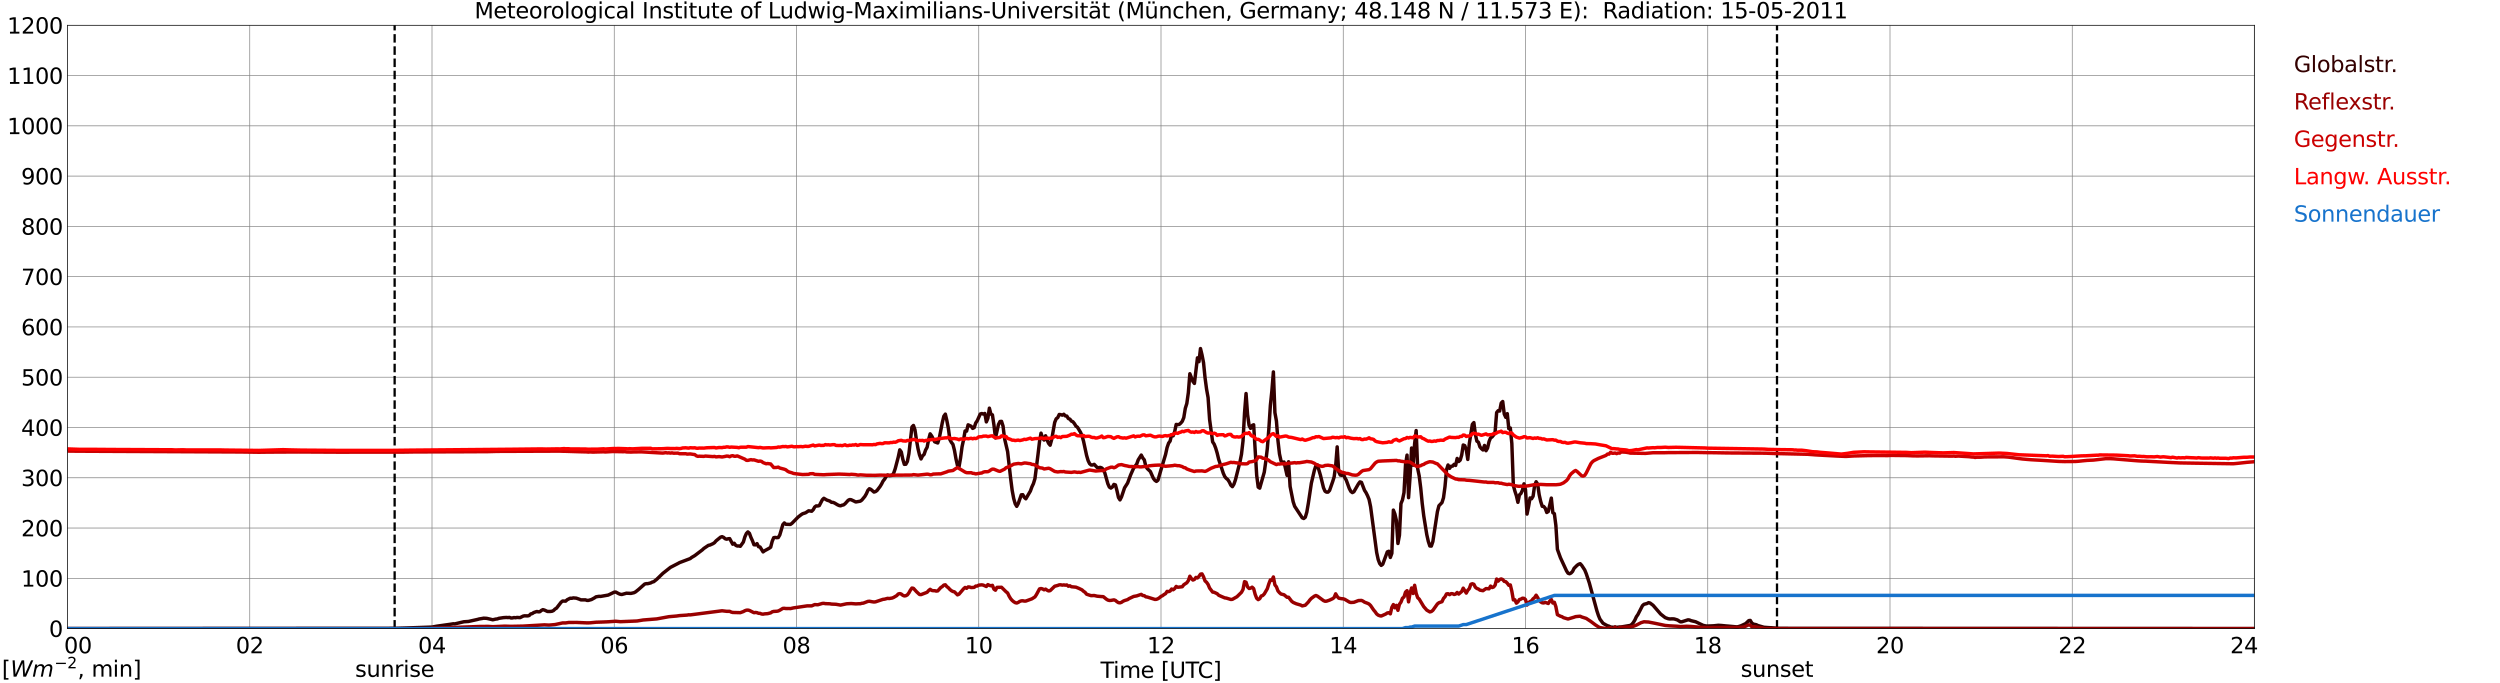 <?xml version="1.0" encoding="utf-8" standalone="no"?>
<!DOCTYPE svg PUBLIC "-//W3C//DTD SVG 1.1//EN"
  "http://www.w3.org/Graphics/SVG/1.1/DTD/svg11.dtd">
<svg xmlns:xlink="http://www.w3.org/1999/xlink" width="1085.4pt" height="296.64pt" viewBox="0 0 1085.4 296.64" xmlns="http://www.w3.org/2000/svg" version="1.1">
 <defs>
  <style type="text/css">*{stroke-linejoin: round; stroke-linecap: butt}</style>
 </defs>
 <g id="figure_1">
  <g id="patch_1">
   <path d="M 0 296.64 
L 1085.4 296.64 
L 1085.4 0 
L 0 0 
z
" style="fill: #ffffff"/>
  </g>
  <g id="axes_1">
   <g id="patch_2">
    <path d="M 29.306 272.909 
L 978.814 272.909 
L 978.814 10.976 
L 29.306 10.976 
z
" style="fill: #ffffff"/>
   </g>
   <g id="patch_3">
    <path d="M 978.814 272.909 
L 978.814 272.909 
L 978.814 10.976 
L 978.814 10.976 
z
" clip-path="url(#p11c23c3fe2)" style="fill: #d3d3d3; opacity: 0.25; stroke: #d3d3d3; stroke-linejoin: miter"/>
   </g>
   <g id="matplotlib.axis_1">
    <g id="xtick_1">
     <g id="line2d_1">
      <path d="M 29.306 272.909 
L 29.306 10.976 
" clip-path="url(#p11c23c3fe2)" style="fill: none; stroke: #808080; stroke-width: 0.3; stroke-linecap: square"/>
     </g>
     <g id="line2d_2"/>
     <g id="text_1">
      <!--    00 -->
      <g transform="translate(18.733 283.627) scale(0.095 -0.095)">
       <defs>
        <path id="DejaVuSans-20" transform="scale(0.016)"/>
        <path id="DejaVuSans-30" d="M 2034 4250 
Q 1547 4250 1301 3770 
Q 1056 3291 1056 2328 
Q 1056 1369 1301 889 
Q 1547 409 2034 409 
Q 2525 409 2770 889 
Q 3016 1369 3016 2328 
Q 3016 3291 2770 3770 
Q 2525 4250 2034 4250 
z
M 2034 4750 
Q 2819 4750 3233 4129 
Q 3647 3509 3647 2328 
Q 3647 1150 3233 529 
Q 2819 -91 2034 -91 
Q 1250 -91 836 529 
Q 422 1150 422 2328 
Q 422 3509 836 4129 
Q 1250 4750 2034 4750 
z
" transform="scale(0.016)"/>
       </defs>
       <use xlink:href="#DejaVuSans-20"/>
       <use xlink:href="#DejaVuSans-20" transform="translate(31.787 0)"/>
       <use xlink:href="#DejaVuSans-20" transform="translate(63.574 0)"/>
       <use xlink:href="#DejaVuSans-30" transform="translate(95.361 0)"/>
       <use xlink:href="#DejaVuSans-30" transform="translate(158.984 0)"/>
      </g>
     </g>
    </g>
    <g id="xtick_2">
     <g id="line2d_3">
      <path d="M 108.431 272.909 
L 108.431 10.976 
" clip-path="url(#p11c23c3fe2)" style="fill: none; stroke: #808080; stroke-width: 0.3; stroke-linecap: square"/>
     </g>
     <g id="line2d_4"/>
     <g id="text_2">
      <!-- 02 -->
      <g transform="translate(102.387 283.627) scale(0.095 -0.095)">
       <defs>
        <path id="DejaVuSans-32" d="M 1228 531 
L 3431 531 
L 3431 0 
L 469 0 
L 469 531 
Q 828 903 1448 1529 
Q 2069 2156 2228 2338 
Q 2531 2678 2651 2914 
Q 2772 3150 2772 3378 
Q 2772 3750 2511 3984 
Q 2250 4219 1831 4219 
Q 1534 4219 1204 4116 
Q 875 4013 500 3803 
L 500 4441 
Q 881 4594 1212 4672 
Q 1544 4750 1819 4750 
Q 2544 4750 2975 4387 
Q 3406 4025 3406 3419 
Q 3406 3131 3298 2873 
Q 3191 2616 2906 2266 
Q 2828 2175 2409 1742 
Q 1991 1309 1228 531 
z
" transform="scale(0.016)"/>
       </defs>
       <use xlink:href="#DejaVuSans-30"/>
       <use xlink:href="#DejaVuSans-32" transform="translate(63.623 0)"/>
      </g>
     </g>
    </g>
    <g id="xtick_3">
     <g id="line2d_5">
      <path d="M 187.557 272.909 
L 187.557 10.976 
" clip-path="url(#p11c23c3fe2)" style="fill: none; stroke: #808080; stroke-width: 0.3; stroke-linecap: square"/>
     </g>
     <g id="line2d_6"/>
     <g id="text_3">
      <!-- 04 -->
      <g transform="translate(181.513 283.627) scale(0.095 -0.095)">
       <defs>
        <path id="DejaVuSans-34" d="M 2419 4116 
L 825 1625 
L 2419 1625 
L 2419 4116 
z
M 2253 4666 
L 3047 4666 
L 3047 1625 
L 3713 1625 
L 3713 1100 
L 3047 1100 
L 3047 0 
L 2419 0 
L 2419 1100 
L 313 1100 
L 313 1709 
L 2253 4666 
z
" transform="scale(0.016)"/>
       </defs>
       <use xlink:href="#DejaVuSans-30"/>
       <use xlink:href="#DejaVuSans-34" transform="translate(63.623 0)"/>
      </g>
     </g>
    </g>
    <g id="xtick_4">
     <g id="line2d_7">
      <path d="M 266.683 272.909 
L 266.683 10.976 
" clip-path="url(#p11c23c3fe2)" style="fill: none; stroke: #808080; stroke-width: 0.3; stroke-linecap: square"/>
     </g>
     <g id="line2d_8"/>
     <g id="text_4">
      <!-- 06 -->
      <g transform="translate(260.638 283.627) scale(0.095 -0.095)">
       <defs>
        <path id="DejaVuSans-36" d="M 2113 2584 
Q 1688 2584 1439 2293 
Q 1191 2003 1191 1497 
Q 1191 994 1439 701 
Q 1688 409 2113 409 
Q 2538 409 2786 701 
Q 3034 994 3034 1497 
Q 3034 2003 2786 2293 
Q 2538 2584 2113 2584 
z
M 3366 4563 
L 3366 3988 
Q 3128 4100 2886 4159 
Q 2644 4219 2406 4219 
Q 1781 4219 1451 3797 
Q 1122 3375 1075 2522 
Q 1259 2794 1537 2939 
Q 1816 3084 2150 3084 
Q 2853 3084 3261 2657 
Q 3669 2231 3669 1497 
Q 3669 778 3244 343 
Q 2819 -91 2113 -91 
Q 1303 -91 875 529 
Q 447 1150 447 2328 
Q 447 3434 972 4092 
Q 1497 4750 2381 4750 
Q 2619 4750 2861 4703 
Q 3103 4656 3366 4563 
z
" transform="scale(0.016)"/>
       </defs>
       <use xlink:href="#DejaVuSans-30"/>
       <use xlink:href="#DejaVuSans-36" transform="translate(63.623 0)"/>
      </g>
     </g>
    </g>
    <g id="xtick_5">
     <g id="line2d_9">
      <path d="M 345.808 272.909 
L 345.808 10.976 
" clip-path="url(#p11c23c3fe2)" style="fill: none; stroke: #808080; stroke-width: 0.3; stroke-linecap: square"/>
     </g>
     <g id="line2d_10"/>
     <g id="text_5">
      <!-- 08 -->
      <g transform="translate(339.764 283.627) scale(0.095 -0.095)">
       <defs>
        <path id="DejaVuSans-38" d="M 2034 2216 
Q 1584 2216 1326 1975 
Q 1069 1734 1069 1313 
Q 1069 891 1326 650 
Q 1584 409 2034 409 
Q 2484 409 2743 651 
Q 3003 894 3003 1313 
Q 3003 1734 2745 1975 
Q 2488 2216 2034 2216 
z
M 1403 2484 
Q 997 2584 770 2862 
Q 544 3141 544 3541 
Q 544 4100 942 4425 
Q 1341 4750 2034 4750 
Q 2731 4750 3128 4425 
Q 3525 4100 3525 3541 
Q 3525 3141 3298 2862 
Q 3072 2584 2669 2484 
Q 3125 2378 3379 2068 
Q 3634 1759 3634 1313 
Q 3634 634 3220 271 
Q 2806 -91 2034 -91 
Q 1263 -91 848 271 
Q 434 634 434 1313 
Q 434 1759 690 2068 
Q 947 2378 1403 2484 
z
M 1172 3481 
Q 1172 3119 1398 2916 
Q 1625 2713 2034 2713 
Q 2441 2713 2670 2916 
Q 2900 3119 2900 3481 
Q 2900 3844 2670 4047 
Q 2441 4250 2034 4250 
Q 1625 4250 1398 4047 
Q 1172 3844 1172 3481 
z
" transform="scale(0.016)"/>
       </defs>
       <use xlink:href="#DejaVuSans-30"/>
       <use xlink:href="#DejaVuSans-38" transform="translate(63.623 0)"/>
      </g>
     </g>
    </g>
    <g id="xtick_6">
     <g id="line2d_11">
      <path d="M 424.934 272.909 
L 424.934 10.976 
" clip-path="url(#p11c23c3fe2)" style="fill: none; stroke: #808080; stroke-width: 0.3; stroke-linecap: square"/>
     </g>
     <g id="line2d_12"/>
     <g id="text_6">
      <!-- 10 -->
      <g transform="translate(418.89 283.627) scale(0.095 -0.095)">
       <defs>
        <path id="DejaVuSans-31" d="M 794 531 
L 1825 531 
L 1825 4091 
L 703 3866 
L 703 4441 
L 1819 4666 
L 2450 4666 
L 2450 531 
L 3481 531 
L 3481 0 
L 794 0 
L 794 531 
z
" transform="scale(0.016)"/>
       </defs>
       <use xlink:href="#DejaVuSans-31"/>
       <use xlink:href="#DejaVuSans-30" transform="translate(63.623 0)"/>
      </g>
     </g>
    </g>
    <g id="xtick_7">
     <g id="line2d_13">
      <path d="M 504.06 272.909 
L 504.06 10.976 
" clip-path="url(#p11c23c3fe2)" style="fill: none; stroke: #808080; stroke-width: 0.3; stroke-linecap: square"/>
     </g>
     <g id="line2d_14"/>
     <g id="text_7">
      <!-- 12 -->
      <g transform="translate(498.015 283.627) scale(0.095 -0.095)">
       <use xlink:href="#DejaVuSans-31"/>
       <use xlink:href="#DejaVuSans-32" transform="translate(63.623 0)"/>
      </g>
     </g>
    </g>
    <g id="xtick_8">
     <g id="line2d_15">
      <path d="M 583.185 272.909 
L 583.185 10.976 
" clip-path="url(#p11c23c3fe2)" style="fill: none; stroke: #808080; stroke-width: 0.3; stroke-linecap: square"/>
     </g>
     <g id="line2d_16"/>
     <g id="text_8">
      <!-- 14 -->
      <g transform="translate(577.141 283.627) scale(0.095 -0.095)">
       <use xlink:href="#DejaVuSans-31"/>
       <use xlink:href="#DejaVuSans-34" transform="translate(63.623 0)"/>
      </g>
     </g>
    </g>
    <g id="xtick_9">
     <g id="line2d_17">
      <path d="M 662.311 272.909 
L 662.311 10.976 
" clip-path="url(#p11c23c3fe2)" style="fill: none; stroke: #808080; stroke-width: 0.3; stroke-linecap: square"/>
     </g>
     <g id="line2d_18"/>
     <g id="text_9">
      <!-- 16 -->
      <g transform="translate(656.267 283.627) scale(0.095 -0.095)">
       <use xlink:href="#DejaVuSans-31"/>
       <use xlink:href="#DejaVuSans-36" transform="translate(63.623 0)"/>
      </g>
     </g>
    </g>
    <g id="xtick_10">
     <g id="line2d_19">
      <path d="M 741.437 272.909 
L 741.437 10.976 
" clip-path="url(#p11c23c3fe2)" style="fill: none; stroke: #808080; stroke-width: 0.3; stroke-linecap: square"/>
     </g>
     <g id="line2d_20"/>
     <g id="text_10">
      <!-- 18 -->
      <g transform="translate(735.392 283.627) scale(0.095 -0.095)">
       <use xlink:href="#DejaVuSans-31"/>
       <use xlink:href="#DejaVuSans-38" transform="translate(63.623 0)"/>
      </g>
     </g>
    </g>
    <g id="xtick_11">
     <g id="line2d_21">
      <path d="M 820.562 272.909 
L 820.562 10.976 
" clip-path="url(#p11c23c3fe2)" style="fill: none; stroke: #808080; stroke-width: 0.3; stroke-linecap: square"/>
     </g>
     <g id="line2d_22"/>
     <g id="text_11">
      <!-- 20 -->
      <g transform="translate(814.518 283.627) scale(0.095 -0.095)">
       <use xlink:href="#DejaVuSans-32"/>
       <use xlink:href="#DejaVuSans-30" transform="translate(63.623 0)"/>
      </g>
     </g>
    </g>
    <g id="xtick_12">
     <g id="line2d_23">
      <path d="M 899.688 272.909 
L 899.688 10.976 
" clip-path="url(#p11c23c3fe2)" style="fill: none; stroke: #808080; stroke-width: 0.3; stroke-linecap: square"/>
     </g>
     <g id="line2d_24"/>
     <g id="text_12">
      <!-- 22 -->
      <g transform="translate(893.644 283.627) scale(0.095 -0.095)">
       <use xlink:href="#DejaVuSans-32"/>
       <use xlink:href="#DejaVuSans-32" transform="translate(63.623 0)"/>
      </g>
     </g>
    </g>
    <g id="xtick_13">
     <g id="line2d_25">
      <path d="M 978.814 272.909 
L 978.814 10.976 
" clip-path="url(#p11c23c3fe2)" style="fill: none; stroke: #808080; stroke-width: 0.3; stroke-linecap: square"/>
     </g>
     <g id="line2d_26"/>
     <g id="text_13">
      <!-- 24    -->
      <g transform="translate(968.241 283.627) scale(0.095 -0.095)">
       <use xlink:href="#DejaVuSans-32"/>
       <use xlink:href="#DejaVuSans-34" transform="translate(63.623 0)"/>
       <use xlink:href="#DejaVuSans-20" transform="translate(127.246 0)"/>
       <use xlink:href="#DejaVuSans-20" transform="translate(159.033 0)"/>
       <use xlink:href="#DejaVuSans-20" transform="translate(190.82 0)"/>
      </g>
     </g>
    </g>
    <g id="text_14">
     <!-- Time [UTC] -->
     <g transform="translate(477.806 294.322) scale(0.095 -0.095)">
      <defs>
       <path id="DejaVuSans-54" d="M -19 4666 
L 3928 4666 
L 3928 4134 
L 2272 4134 
L 2272 0 
L 1638 0 
L 1638 4134 
L -19 4134 
L -19 4666 
z
" transform="scale(0.016)"/>
       <path id="DejaVuSans-69" d="M 603 3500 
L 1178 3500 
L 1178 0 
L 603 0 
L 603 3500 
z
M 603 4863 
L 1178 4863 
L 1178 4134 
L 603 4134 
L 603 4863 
z
" transform="scale(0.016)"/>
       <path id="DejaVuSans-6d" d="M 3328 2828 
Q 3544 3216 3844 3400 
Q 4144 3584 4550 3584 
Q 5097 3584 5394 3201 
Q 5691 2819 5691 2113 
L 5691 0 
L 5113 0 
L 5113 2094 
Q 5113 2597 4934 2840 
Q 4756 3084 4391 3084 
Q 3944 3084 3684 2787 
Q 3425 2491 3425 1978 
L 3425 0 
L 2847 0 
L 2847 2094 
Q 2847 2600 2669 2842 
Q 2491 3084 2119 3084 
Q 1678 3084 1418 2786 
Q 1159 2488 1159 1978 
L 1159 0 
L 581 0 
L 581 3500 
L 1159 3500 
L 1159 2956 
Q 1356 3278 1631 3431 
Q 1906 3584 2284 3584 
Q 2666 3584 2933 3390 
Q 3200 3197 3328 2828 
z
" transform="scale(0.016)"/>
       <path id="DejaVuSans-65" d="M 3597 1894 
L 3597 1613 
L 953 1613 
Q 991 1019 1311 708 
Q 1631 397 2203 397 
Q 2534 397 2845 478 
Q 3156 559 3463 722 
L 3463 178 
Q 3153 47 2828 -22 
Q 2503 -91 2169 -91 
Q 1331 -91 842 396 
Q 353 884 353 1716 
Q 353 2575 817 3079 
Q 1281 3584 2069 3584 
Q 2775 3584 3186 3129 
Q 3597 2675 3597 1894 
z
M 3022 2063 
Q 3016 2534 2758 2815 
Q 2500 3097 2075 3097 
Q 1594 3097 1305 2825 
Q 1016 2553 972 2059 
L 3022 2063 
z
" transform="scale(0.016)"/>
       <path id="DejaVuSans-5b" d="M 550 4863 
L 1875 4863 
L 1875 4416 
L 1125 4416 
L 1125 -397 
L 1875 -397 
L 1875 -844 
L 550 -844 
L 550 4863 
z
" transform="scale(0.016)"/>
       <path id="DejaVuSans-55" d="M 556 4666 
L 1191 4666 
L 1191 1831 
Q 1191 1081 1462 751 
Q 1734 422 2344 422 
Q 2950 422 3222 751 
Q 3494 1081 3494 1831 
L 3494 4666 
L 4128 4666 
L 4128 1753 
Q 4128 841 3676 375 
Q 3225 -91 2344 -91 
Q 1459 -91 1007 375 
Q 556 841 556 1753 
L 556 4666 
z
" transform="scale(0.016)"/>
       <path id="DejaVuSans-43" d="M 4122 4306 
L 4122 3641 
Q 3803 3938 3442 4084 
Q 3081 4231 2675 4231 
Q 1875 4231 1450 3742 
Q 1025 3253 1025 2328 
Q 1025 1406 1450 917 
Q 1875 428 2675 428 
Q 3081 428 3442 575 
Q 3803 722 4122 1019 
L 4122 359 
Q 3791 134 3420 21 
Q 3050 -91 2638 -91 
Q 1578 -91 968 557 
Q 359 1206 359 2328 
Q 359 3453 968 4101 
Q 1578 4750 2638 4750 
Q 3056 4750 3426 4639 
Q 3797 4528 4122 4306 
z
" transform="scale(0.016)"/>
       <path id="DejaVuSans-5d" d="M 1947 4863 
L 1947 -844 
L 622 -844 
L 622 -397 
L 1369 -397 
L 1369 4416 
L 622 4416 
L 622 4863 
L 1947 4863 
z
" transform="scale(0.016)"/>
      </defs>
      <use xlink:href="#DejaVuSans-54"/>
      <use xlink:href="#DejaVuSans-69" transform="translate(57.959 0)"/>
      <use xlink:href="#DejaVuSans-6d" transform="translate(85.742 0)"/>
      <use xlink:href="#DejaVuSans-65" transform="translate(183.154 0)"/>
      <use xlink:href="#DejaVuSans-20" transform="translate(244.678 0)"/>
      <use xlink:href="#DejaVuSans-5b" transform="translate(276.465 0)"/>
      <use xlink:href="#DejaVuSans-55" transform="translate(315.479 0)"/>
      <use xlink:href="#DejaVuSans-54" transform="translate(388.672 0)"/>
      <use xlink:href="#DejaVuSans-43" transform="translate(443.881 0)"/>
      <use xlink:href="#DejaVuSans-5d" transform="translate(513.705 0)"/>
     </g>
    </g>
   </g>
   <g id="matplotlib.axis_2">
    <g id="ytick_1">
     <g id="line2d_27">
      <path d="M 29.306 272.909 
L 978.814 272.909 
" clip-path="url(#p11c23c3fe2)" style="fill: none; stroke: #808080; stroke-width: 0.3; stroke-linecap: square"/>
     </g>
     <g id="line2d_28"/>
     <g id="text_15">
      <!-- 0 -->
      <g transform="translate(21.261 276.518) scale(0.095 -0.095)">
       <use xlink:href="#DejaVuSans-30"/>
      </g>
     </g>
    </g>
    <g id="ytick_2">
     <g id="line2d_29">
      <path d="M 29.306 251.081 
L 978.814 251.081 
" clip-path="url(#p11c23c3fe2)" style="fill: none; stroke: #808080; stroke-width: 0.3; stroke-linecap: square"/>
     </g>
     <g id="line2d_30"/>
     <g id="text_16">
      <!-- 100 -->
      <g transform="translate(9.173 254.69) scale(0.095 -0.095)">
       <use xlink:href="#DejaVuSans-31"/>
       <use xlink:href="#DejaVuSans-30" transform="translate(63.623 0)"/>
       <use xlink:href="#DejaVuSans-30" transform="translate(127.246 0)"/>
      </g>
     </g>
    </g>
    <g id="ytick_3">
     <g id="line2d_31">
      <path d="M 29.306 229.253 
L 978.814 229.253 
" clip-path="url(#p11c23c3fe2)" style="fill: none; stroke: #808080; stroke-width: 0.3; stroke-linecap: square"/>
     </g>
     <g id="line2d_32"/>
     <g id="text_17">
      <!-- 200 -->
      <g transform="translate(9.173 232.863) scale(0.095 -0.095)">
       <use xlink:href="#DejaVuSans-32"/>
       <use xlink:href="#DejaVuSans-30" transform="translate(63.623 0)"/>
       <use xlink:href="#DejaVuSans-30" transform="translate(127.246 0)"/>
      </g>
     </g>
    </g>
    <g id="ytick_4">
     <g id="line2d_33">
      <path d="M 29.306 207.426 
L 978.814 207.426 
" clip-path="url(#p11c23c3fe2)" style="fill: none; stroke: #808080; stroke-width: 0.3; stroke-linecap: square"/>
     </g>
     <g id="line2d_34"/>
     <g id="text_18">
      <!-- 300 -->
      <g transform="translate(9.173 211.035) scale(0.095 -0.095)">
       <defs>
        <path id="DejaVuSans-33" d="M 2597 2516 
Q 3050 2419 3304 2112 
Q 3559 1806 3559 1356 
Q 3559 666 3084 287 
Q 2609 -91 1734 -91 
Q 1441 -91 1130 -33 
Q 819 25 488 141 
L 488 750 
Q 750 597 1062 519 
Q 1375 441 1716 441 
Q 2309 441 2620 675 
Q 2931 909 2931 1356 
Q 2931 1769 2642 2001 
Q 2353 2234 1838 2234 
L 1294 2234 
L 1294 2753 
L 1863 2753 
Q 2328 2753 2575 2939 
Q 2822 3125 2822 3475 
Q 2822 3834 2567 4026 
Q 2313 4219 1838 4219 
Q 1578 4219 1281 4162 
Q 984 4106 628 3988 
L 628 4550 
Q 988 4650 1302 4700 
Q 1616 4750 1894 4750 
Q 2613 4750 3031 4423 
Q 3450 4097 3450 3541 
Q 3450 3153 3228 2886 
Q 3006 2619 2597 2516 
z
" transform="scale(0.016)"/>
       </defs>
       <use xlink:href="#DejaVuSans-33"/>
       <use xlink:href="#DejaVuSans-30" transform="translate(63.623 0)"/>
       <use xlink:href="#DejaVuSans-30" transform="translate(127.246 0)"/>
      </g>
     </g>
    </g>
    <g id="ytick_5">
     <g id="line2d_35">
      <path d="M 29.306 185.598 
L 978.814 185.598 
" clip-path="url(#p11c23c3fe2)" style="fill: none; stroke: #808080; stroke-width: 0.3; stroke-linecap: square"/>
     </g>
     <g id="line2d_36"/>
     <g id="text_19">
      <!-- 400 -->
      <g transform="translate(9.173 189.207) scale(0.095 -0.095)">
       <use xlink:href="#DejaVuSans-34"/>
       <use xlink:href="#DejaVuSans-30" transform="translate(63.623 0)"/>
       <use xlink:href="#DejaVuSans-30" transform="translate(127.246 0)"/>
      </g>
     </g>
    </g>
    <g id="ytick_6">
     <g id="line2d_37">
      <path d="M 29.306 163.77 
L 978.814 163.77 
" clip-path="url(#p11c23c3fe2)" style="fill: none; stroke: #808080; stroke-width: 0.3; stroke-linecap: square"/>
     </g>
     <g id="line2d_38"/>
     <g id="text_20">
      <!-- 500 -->
      <g transform="translate(9.173 167.379) scale(0.095 -0.095)">
       <defs>
        <path id="DejaVuSans-35" d="M 691 4666 
L 3169 4666 
L 3169 4134 
L 1269 4134 
L 1269 2991 
Q 1406 3038 1543 3061 
Q 1681 3084 1819 3084 
Q 2600 3084 3056 2656 
Q 3513 2228 3513 1497 
Q 3513 744 3044 326 
Q 2575 -91 1722 -91 
Q 1428 -91 1123 -41 
Q 819 9 494 109 
L 494 744 
Q 775 591 1075 516 
Q 1375 441 1709 441 
Q 2250 441 2565 725 
Q 2881 1009 2881 1497 
Q 2881 1984 2565 2268 
Q 2250 2553 1709 2553 
Q 1456 2553 1204 2497 
Q 953 2441 691 2322 
L 691 4666 
z
" transform="scale(0.016)"/>
       </defs>
       <use xlink:href="#DejaVuSans-35"/>
       <use xlink:href="#DejaVuSans-30" transform="translate(63.623 0)"/>
       <use xlink:href="#DejaVuSans-30" transform="translate(127.246 0)"/>
      </g>
     </g>
    </g>
    <g id="ytick_7">
     <g id="line2d_39">
      <path d="M 29.306 141.942 
L 978.814 141.942 
" clip-path="url(#p11c23c3fe2)" style="fill: none; stroke: #808080; stroke-width: 0.3; stroke-linecap: square"/>
     </g>
     <g id="line2d_40"/>
     <g id="text_21">
      <!-- 600 -->
      <g transform="translate(9.173 145.551) scale(0.095 -0.095)">
       <use xlink:href="#DejaVuSans-36"/>
       <use xlink:href="#DejaVuSans-30" transform="translate(63.623 0)"/>
       <use xlink:href="#DejaVuSans-30" transform="translate(127.246 0)"/>
      </g>
     </g>
    </g>
    <g id="ytick_8">
     <g id="line2d_41">
      <path d="M 29.306 120.114 
L 978.814 120.114 
" clip-path="url(#p11c23c3fe2)" style="fill: none; stroke: #808080; stroke-width: 0.3; stroke-linecap: square"/>
     </g>
     <g id="line2d_42"/>
     <g id="text_22">
      <!-- 700 -->
      <g transform="translate(9.173 123.724) scale(0.095 -0.095)">
       <defs>
        <path id="DejaVuSans-37" d="M 525 4666 
L 3525 4666 
L 3525 4397 
L 1831 0 
L 1172 0 
L 2766 4134 
L 525 4134 
L 525 4666 
z
" transform="scale(0.016)"/>
       </defs>
       <use xlink:href="#DejaVuSans-37"/>
       <use xlink:href="#DejaVuSans-30" transform="translate(63.623 0)"/>
       <use xlink:href="#DejaVuSans-30" transform="translate(127.246 0)"/>
      </g>
     </g>
    </g>
    <g id="ytick_9">
     <g id="line2d_43">
      <path d="M 29.306 98.287 
L 978.814 98.287 
" clip-path="url(#p11c23c3fe2)" style="fill: none; stroke: #808080; stroke-width: 0.3; stroke-linecap: square"/>
     </g>
     <g id="line2d_44"/>
     <g id="text_23">
      <!-- 800 -->
      <g transform="translate(9.173 101.896) scale(0.095 -0.095)">
       <use xlink:href="#DejaVuSans-38"/>
       <use xlink:href="#DejaVuSans-30" transform="translate(63.623 0)"/>
       <use xlink:href="#DejaVuSans-30" transform="translate(127.246 0)"/>
      </g>
     </g>
    </g>
    <g id="ytick_10">
     <g id="line2d_45">
      <path d="M 29.306 76.459 
L 978.814 76.459 
" clip-path="url(#p11c23c3fe2)" style="fill: none; stroke: #808080; stroke-width: 0.3; stroke-linecap: square"/>
     </g>
     <g id="line2d_46"/>
     <g id="text_24">
      <!-- 900 -->
      <g transform="translate(9.173 80.068) scale(0.095 -0.095)">
       <defs>
        <path id="DejaVuSans-39" d="M 703 97 
L 703 672 
Q 941 559 1184 500 
Q 1428 441 1663 441 
Q 2288 441 2617 861 
Q 2947 1281 2994 2138 
Q 2813 1869 2534 1725 
Q 2256 1581 1919 1581 
Q 1219 1581 811 2004 
Q 403 2428 403 3163 
Q 403 3881 828 4315 
Q 1253 4750 1959 4750 
Q 2769 4750 3195 4129 
Q 3622 3509 3622 2328 
Q 3622 1225 3098 567 
Q 2575 -91 1691 -91 
Q 1453 -91 1209 -44 
Q 966 3 703 97 
z
M 1959 2075 
Q 2384 2075 2632 2365 
Q 2881 2656 2881 3163 
Q 2881 3666 2632 3958 
Q 2384 4250 1959 4250 
Q 1534 4250 1286 3958 
Q 1038 3666 1038 3163 
Q 1038 2656 1286 2365 
Q 1534 2075 1959 2075 
z
" transform="scale(0.016)"/>
       </defs>
       <use xlink:href="#DejaVuSans-39"/>
       <use xlink:href="#DejaVuSans-30" transform="translate(63.623 0)"/>
       <use xlink:href="#DejaVuSans-30" transform="translate(127.246 0)"/>
      </g>
     </g>
    </g>
    <g id="ytick_11">
     <g id="line2d_47">
      <path d="M 29.306 54.631 
L 978.814 54.631 
" clip-path="url(#p11c23c3fe2)" style="fill: none; stroke: #808080; stroke-width: 0.3; stroke-linecap: square"/>
     </g>
     <g id="line2d_48"/>
     <g id="text_25">
      <!-- 1000 -->
      <g transform="translate(3.128 58.24) scale(0.095 -0.095)">
       <use xlink:href="#DejaVuSans-31"/>
       <use xlink:href="#DejaVuSans-30" transform="translate(63.623 0)"/>
       <use xlink:href="#DejaVuSans-30" transform="translate(127.246 0)"/>
       <use xlink:href="#DejaVuSans-30" transform="translate(190.869 0)"/>
      </g>
     </g>
    </g>
    <g id="ytick_12">
     <g id="line2d_49">
      <path d="M 29.306 32.803 
L 978.814 32.803 
" clip-path="url(#p11c23c3fe2)" style="fill: none; stroke: #808080; stroke-width: 0.3; stroke-linecap: square"/>
     </g>
     <g id="line2d_50"/>
     <g id="text_26">
      <!-- 1100 -->
      <g transform="translate(3.128 36.413) scale(0.095 -0.095)">
       <use xlink:href="#DejaVuSans-31"/>
       <use xlink:href="#DejaVuSans-31" transform="translate(63.623 0)"/>
       <use xlink:href="#DejaVuSans-30" transform="translate(127.246 0)"/>
       <use xlink:href="#DejaVuSans-30" transform="translate(190.869 0)"/>
      </g>
     </g>
    </g>
    <g id="ytick_13">
     <g id="line2d_51">
      <path d="M 29.306 10.976 
L 978.814 10.976 
" clip-path="url(#p11c23c3fe2)" style="fill: none; stroke: #808080; stroke-width: 0.3; stroke-linecap: square"/>
     </g>
     <g id="line2d_52"/>
     <g id="text_27">
      <!-- 1200 -->
      <g transform="translate(3.128 14.585) scale(0.095 -0.095)">
       <use xlink:href="#DejaVuSans-31"/>
       <use xlink:href="#DejaVuSans-32" transform="translate(63.623 0)"/>
       <use xlink:href="#DejaVuSans-30" transform="translate(127.246 0)"/>
       <use xlink:href="#DejaVuSans-30" transform="translate(190.869 0)"/>
      </g>
     </g>
    </g>
   </g>
   <g id="line2d_53">
    <path d="M 171.336 272.909 
L 171.336 10.976 
" clip-path="url(#p11c23c3fe2)" style="fill: none; stroke-dasharray: 3.7,1.6; stroke-dashoffset: 0; stroke: #000000"/>
   </g>
   <g id="line2d_54">
    <path d="M 771.504 272.909 
L 771.504 10.976 
" clip-path="url(#p11c23c3fe2)" style="fill: none; stroke-dasharray: 3.7,1.6; stroke-dashoffset: 0; stroke: #000000"/>
   </g>
   <g id="line2d_55">
    <path d="M 29.306 272.909 
L 171.732 272.806 
L 187.557 272.247 
L 189.535 271.881 
L 195.47 271.04 
L 196.788 270.826 
L 197.448 270.87 
L 199.426 270.396 
L 201.404 269.942 
L 203.382 269.814 
L 207.339 268.932 
L 207.998 268.738 
L 209.317 268.524 
L 209.976 268.393 
L 211.295 268.458 
L 212.614 268.759 
L 213.932 269.082 
L 215.251 268.781 
L 215.91 268.716 
L 216.57 268.458 
L 218.548 268.157 
L 219.867 268.07 
L 220.526 268.135 
L 221.186 268.05 
L 221.845 268.308 
L 222.504 268.286 
L 223.164 268.113 
L 223.823 268.201 
L 224.482 268.07 
L 225.801 268.157 
L 227.12 267.489 
L 227.779 267.36 
L 229.098 267.404 
L 229.757 267.231 
L 230.417 266.542 
L 231.076 266.391 
L 231.736 265.939 
L 233.054 265.487 
L 233.714 265.638 
L 234.373 265.594 
L 235.033 265.036 
L 235.692 264.691 
L 236.351 264.863 
L 237.67 265.466 
L 238.989 265.466 
L 239.648 265.38 
L 240.308 265.079 
L 240.967 264.433 
L 241.626 264.023 
L 243.604 261.462 
L 244.264 260.945 
L 245.583 260.989 
L 246.242 260.386 
L 247.561 259.718 
L 248.22 259.762 
L 248.88 259.59 
L 250.198 259.696 
L 251.517 260.148 
L 252.176 260.428 
L 254.155 260.428 
L 254.814 260.666 
L 255.473 260.666 
L 256.792 260.299 
L 258.111 259.568 
L 258.77 259.116 
L 260.089 258.9 
L 260.748 258.943 
L 264.045 258.363 
L 266.683 257.092 
L 267.342 257.049 
L 268.661 257.76 
L 269.32 258.018 
L 269.98 258.103 
L 271.298 257.739 
L 271.958 257.544 
L 273.936 257.629 
L 275.255 257.328 
L 275.914 256.985 
L 277.233 255.929 
L 279.87 253.583 
L 280.53 253.412 
L 281.189 253.412 
L 282.508 253.089 
L 283.167 252.722 
L 283.827 252.55 
L 285.145 251.496 
L 287.783 248.933 
L 291.08 246.329 
L 294.377 244.629 
L 295.036 244.262 
L 299.652 242.518 
L 300.311 242.003 
L 301.63 241.228 
L 304.927 238.731 
L 305.586 238.107 
L 307.564 236.771 
L 308.224 236.642 
L 309.543 236.04 
L 310.202 235.61 
L 310.861 234.835 
L 312.839 233.219 
L 313.499 233.003 
L 314.158 233.305 
L 314.818 233.887 
L 315.477 234.101 
L 316.136 233.909 
L 316.796 233.844 
L 318.114 236.275 
L 318.774 235.867 
L 319.433 236.771 
L 320.093 237.05 
L 320.752 237.031 
L 321.411 237.181 
L 322.73 235.328 
L 323.39 233.091 
L 324.049 231.626 
L 324.708 230.938 
L 325.368 231.541 
L 326.027 233.326 
L 326.686 234.769 
L 327.346 236.513 
L 328.005 236.557 
L 328.665 236.018 
L 329.324 237.354 
L 329.983 237.482 
L 331.302 239.613 
L 331.961 239.117 
L 333.94 238.041 
L 334.599 237.567 
L 335.258 235.007 
L 335.918 233.435 
L 336.577 233.326 
L 337.236 233.435 
L 337.896 233.37 
L 338.555 232.25 
L 339.874 227.773 
L 340.533 227.042 
L 341.193 227.623 
L 343.171 227.686 
L 343.83 227.215 
L 346.468 224.523 
L 347.787 223.489 
L 348.446 223.059 
L 349.765 222.629 
L 351.083 221.766 
L 352.402 221.961 
L 353.062 221.295 
L 353.721 220.11 
L 354.38 219.636 
L 355.04 219.68 
L 355.699 219.507 
L 357.018 216.988 
L 357.677 216.342 
L 358.996 217.117 
L 360.315 217.569 
L 360.974 218.086 
L 361.634 218.108 
L 362.293 218.366 
L 363.612 219.162 
L 364.271 219.464 
L 364.93 219.614 
L 365.59 219.335 
L 366.249 219.206 
L 366.909 218.689 
L 368.227 217.226 
L 368.887 216.881 
L 369.546 216.966 
L 370.865 217.591 
L 371.524 217.936 
L 373.502 217.591 
L 374.162 217.117 
L 375.481 215.526 
L 376.14 214.384 
L 376.799 212.898 
L 377.459 212.188 
L 378.118 212.49 
L 379.437 213.631 
L 380.096 213.437 
L 380.756 212.963 
L 382.074 211.241 
L 382.734 210.165 
L 383.393 208.851 
L 384.053 208.035 
L 384.712 206.937 
L 385.371 206.225 
L 386.031 206.526 
L 387.349 206.376 
L 388.009 205.406 
L 388.668 203.47 
L 389.987 198.432 
L 390.646 195.311 
L 391.306 196.237 
L 391.965 199.402 
L 392.624 201.598 
L 393.284 201.554 
L 393.943 200.349 
L 394.603 197.011 
L 395.921 185.388 
L 396.581 184.72 
L 397.24 186.615 
L 397.899 191.114 
L 398.559 194.794 
L 399.218 197.529 
L 399.878 199.251 
L 400.537 197.915 
L 401.196 197.313 
L 401.856 195.377 
L 402.515 194.191 
L 403.175 190.834 
L 403.834 188.359 
L 404.493 189.263 
L 405.812 191.825 
L 407.131 192.319 
L 407.79 190.254 
L 409.109 183.494 
L 409.768 180.717 
L 410.428 179.792 
L 411.087 182.59 
L 411.746 186.012 
L 412.406 190.898 
L 413.065 192.061 
L 413.725 192.921 
L 414.384 195.505 
L 415.043 199.229 
L 415.703 202.134 
L 416.362 202.674 
L 417.022 198.906 
L 417.681 193.999 
L 418.34 190.898 
L 419 187.11 
L 419.659 187.174 
L 420.318 184.441 
L 421.637 185.065 
L 422.297 185.991 
L 422.956 185.646 
L 423.615 183.644 
L 424.275 182.675 
L 425.593 179.748 
L 426.253 179.532 
L 426.912 179.77 
L 427.572 179.51 
L 428.231 183.171 
L 428.89 181.621 
L 429.55 177.207 
L 430.209 179.792 
L 430.869 180.115 
L 431.528 184.504 
L 432.187 190.144 
L 433.506 184.29 
L 434.165 182.998 
L 434.825 182.935 
L 435.484 185 
L 436.144 190.446 
L 437.462 196.064 
L 438.781 207.69 
L 439.44 212.898 
L 440.1 216.408 
L 440.759 218.71 
L 441.419 219.83 
L 442.078 218.625 
L 443.397 214.836 
L 444.056 214.771 
L 444.716 215.934 
L 445.375 216.558 
L 447.353 213.199 
L 448.012 211.37 
L 448.672 209.971 
L 449.331 207.818 
L 450.65 197.422 
L 451.309 191.782 
L 451.969 188.058 
L 452.628 190.123 
L 453.287 191.048 
L 453.947 189.197 
L 454.606 191.07 
L 455.266 192.491 
L 455.925 193.288 
L 456.584 190.878 
L 457.903 183.408 
L 458.563 181.815 
L 459.222 181.32 
L 459.881 179.942 
L 460.541 180.027 
L 461.2 180.243 
L 461.859 179.855 
L 462.519 180.566 
L 463.178 180.652 
L 463.838 181.728 
L 464.497 181.966 
L 465.156 182.826 
L 465.816 183.105 
L 466.475 183.924 
L 467.134 185 
L 467.794 185.495 
L 469.113 187.669 
L 469.772 189.197 
L 470.431 191.565 
L 471.75 197.701 
L 472.409 199.96 
L 473.069 201.318 
L 473.728 201.877 
L 474.388 201.877 
L 475.047 201.598 
L 476.366 202.997 
L 477.025 203.06 
L 477.685 202.909 
L 478.344 203.169 
L 479.003 203.793 
L 479.663 205.321 
L 480.981 210.014 
L 481.641 211.477 
L 482.3 211.909 
L 482.96 211.435 
L 483.619 210.316 
L 484.278 210.532 
L 484.938 213.029 
L 485.597 215.997 
L 486.256 217.032 
L 486.916 215.74 
L 488.235 211.8 
L 489.553 209.735 
L 490.872 206.181 
L 492.191 203.211 
L 493.51 201.491 
L 494.169 199.659 
L 495.488 197.572 
L 496.147 198.843 
L 496.807 199.659 
L 497.466 202.436 
L 498.125 203.47 
L 499.444 204.719 
L 500.763 207.711 
L 501.422 208.55 
L 502.082 209.001 
L 502.741 208.486 
L 504.06 203.944 
L 506.038 197.335 
L 506.697 194.322 
L 507.357 192.406 
L 508.016 191.502 
L 508.675 188.723 
L 509.335 189.219 
L 509.994 187.412 
L 510.654 184.268 
L 511.313 184.354 
L 511.972 184.268 
L 512.632 183.71 
L 513.291 182.913 
L 513.95 181.32 
L 514.61 177.294 
L 515.269 175.184 
L 515.929 170.491 
L 516.588 162.268 
L 517.907 165.606 
L 518.566 166.466 
L 519.885 155.358 
L 520.544 157.016 
L 521.204 151.333 
L 521.863 154.068 
L 522.522 157.446 
L 523.182 164.012 
L 523.841 168.941 
L 524.501 172.623 
L 525.16 182.16 
L 526.479 191.845 
L 527.138 192.836 
L 527.797 194.536 
L 528.457 196.754 
L 529.116 199.487 
L 530.435 203.427 
L 531.094 205.45 
L 531.754 206.937 
L 532.413 207.711 
L 533.073 208.248 
L 533.732 209.283 
L 534.391 210.66 
L 535.051 211.285 
L 535.71 210.25 
L 536.369 208.355 
L 538.348 200.5 
L 539.007 197.206 
L 539.666 191.437 
L 540.326 179.274 
L 540.985 170.857 
L 541.644 180.005 
L 542.304 184.698 
L 542.963 185.969 
L 543.623 184.72 
L 544.282 184.419 
L 545.601 206.354 
L 546.26 211.477 
L 546.919 211.931 
L 548.898 204.998 
L 549.557 200.283 
L 550.216 194.752 
L 550.876 186.314 
L 551.535 176.068 
L 552.195 169.694 
L 552.854 161.472 
L 553.513 179.145 
L 554.173 182.784 
L 554.832 191.242 
L 555.491 197.055 
L 556.151 200.07 
L 556.81 200.823 
L 557.47 200.585 
L 558.788 206.397 
L 559.448 200.478 
L 560.107 211.176 
L 561.426 217.807 
L 562.085 219.808 
L 565.382 224.824 
L 566.042 225.104 
L 566.701 224.587 
L 567.36 222.371 
L 568.02 218.56 
L 569.338 209.776 
L 570.657 204.158 
L 571.317 202.134 
L 571.976 201.877 
L 573.295 206.397 
L 574.613 211.78 
L 575.273 213.264 
L 575.932 213.673 
L 576.592 213.653 
L 577.251 212.92 
L 578.57 209.152 
L 579.229 207.065 
L 579.889 202.244 
L 580.548 194.019 
L 581.207 204.804 
L 581.867 206.225 
L 582.526 206.376 
L 583.185 205.472 
L 583.845 207.345 
L 584.504 208.486 
L 585.823 212.123 
L 586.482 213.35 
L 587.142 213.867 
L 587.801 213.5 
L 589.779 210.078 
L 590.439 209.218 
L 591.098 209.434 
L 592.417 212.876 
L 593.076 213.889 
L 593.736 215.222 
L 594.395 216.838 
L 595.054 220.003 
L 597.692 239.87 
L 598.351 242.928 
L 599.011 244.672 
L 599.67 245.467 
L 600.329 244.974 
L 602.307 239.613 
L 602.967 239.333 
L 603.626 242.025 
L 604.286 240.237 
L 604.945 221.465 
L 605.604 223.146 
L 606.264 226.029 
L 606.923 235.952 
L 607.582 232.401 
L 608.242 218.645 
L 608.901 217.032 
L 609.561 213.867 
L 610.22 201.748 
L 610.879 197.594 
L 611.539 216.063 
L 612.198 206.871 
L 612.858 194.514 
L 613.517 201.962 
L 614.176 192.62 
L 614.836 186.938 
L 615.495 203.405 
L 616.154 206.614 
L 616.814 211.843 
L 617.473 218.582 
L 618.133 223.962 
L 619.451 232.121 
L 620.111 235.049 
L 620.77 237.05 
L 621.429 237.094 
L 622.089 235.136 
L 624.067 222.133 
L 624.726 219.573 
L 626.045 218.215 
L 626.705 216.128 
L 627.364 211.219 
L 628.023 203.922 
L 628.683 201.877 
L 629.342 203.342 
L 630.001 202.436 
L 630.661 202.372 
L 631.32 201.598 
L 631.98 202.071 
L 632.639 199.035 
L 633.298 200.371 
L 633.958 199.768 
L 634.617 197.529 
L 635.276 193.203 
L 635.936 193.482 
L 636.595 195.248 
L 637.255 199.467 
L 637.914 192.62 
L 639.233 184.225 
L 639.892 183.472 
L 640.552 188.638 
L 641.211 191.544 
L 641.87 191.976 
L 642.53 194.019 
L 643.189 194.794 
L 643.848 195.355 
L 644.508 193.395 
L 645.167 195.678 
L 645.827 194.558 
L 646.486 191.716 
L 647.145 190.103 
L 647.805 189.693 
L 648.464 188.874 
L 649.123 187.412 
L 649.783 179.102 
L 650.442 178.305 
L 651.102 178.456 
L 651.761 174.989 
L 652.42 174.324 
L 653.08 179.726 
L 653.739 181.191 
L 654.399 179.597 
L 655.058 186.098 
L 655.717 185.818 
L 656.377 192.535 
L 657.036 210.746 
L 657.695 213.199 
L 658.355 215.222 
L 659.014 218.086 
L 659.674 214.88 
L 660.333 214.234 
L 660.992 212.813 
L 661.652 210.058 
L 662.311 212.64 
L 662.97 223.187 
L 663.63 219.981 
L 664.289 216.192 
L 664.949 216.536 
L 665.608 215.438 
L 666.267 210.811 
L 666.927 209.152 
L 667.586 210.187 
L 668.246 214.771 
L 668.905 217.7 
L 669.564 219.808 
L 670.224 219.894 
L 670.883 220.671 
L 671.542 222.5 
L 672.202 222.07 
L 673.521 216.257 
L 674.18 222.585 
L 674.839 223.015 
L 675.499 228.118 
L 676.158 238.493 
L 677.477 242.132 
L 680.114 247.835 
L 680.774 248.87 
L 681.433 249.106 
L 682.092 248.783 
L 682.752 248.073 
L 683.411 246.737 
L 684.73 245.425 
L 685.389 244.974 
L 686.049 244.736 
L 686.708 245.447 
L 688.027 247.471 
L 688.686 249.084 
L 690.005 253.046 
L 693.302 265.186 
L 693.961 267.188 
L 694.621 268.781 
L 695.939 270.567 
L 697.258 271.342 
L 697.918 271.665 
L 698.577 271.859 
L 699.236 272.226 
L 700.555 272.354 
L 701.215 272.204 
L 701.874 272.376 
L 703.193 272.204 
L 703.852 272.204 
L 706.49 271.752 
L 707.808 271.536 
L 708.468 271.084 
L 709.127 270.287 
L 709.786 269.211 
L 710.446 267.768 
L 711.105 266.821 
L 713.083 262.968 
L 713.743 262.366 
L 715.062 262.021 
L 715.721 261.657 
L 716.38 261.807 
L 717.699 262.796 
L 719.018 264.326 
L 720.996 266.607 
L 722.974 268.157 
L 724.293 268.631 
L 724.952 268.716 
L 726.271 268.674 
L 726.93 268.738 
L 728.249 269.148 
L 729.568 269.986 
L 730.227 269.942 
L 732.865 269.104 
L 733.524 269.189 
L 734.184 269.471 
L 736.162 269.942 
L 739.459 271.514 
L 740.777 271.796 
L 742.756 271.752 
L 744.074 271.686 
L 746.052 271.473 
L 747.371 271.558 
L 749.349 271.752 
L 750.668 271.859 
L 753.965 272.16 
L 754.624 272.097 
L 755.943 271.665 
L 757.921 270.739 
L 759.24 269.449 
L 759.899 269.362 
L 760.559 270.482 
L 761.218 270.955 
L 762.537 271.235 
L 763.196 271.579 
L 765.834 272.333 
L 767.812 272.483 
L 769.131 272.549 
L 772.428 272.806 
L 978.154 272.909 
L 978.154 272.909 
" clip-path="url(#p11c23c3fe2)" style="fill: none; stroke: #330000; stroke-width: 1.5; stroke-linecap: square"/>
   </g>
   <g id="line2d_56">
    <path d="M 29.306 272.909 
L 186.898 272.909 
L 187.557 272.73 
L 190.195 272.667 
L 192.173 272.579 
L 207.998 271.999 
L 211.954 271.955 
L 213.932 272.086 
L 219.207 271.848 
L 221.845 271.935 
L 227.12 271.826 
L 236.351 271.289 
L 238.329 271.396 
L 240.967 271.16 
L 244.264 270.449 
L 245.583 270.449 
L 246.901 270.255 
L 250.198 270.233 
L 254.814 270.427 
L 256.133 270.405 
L 258.77 270.148 
L 261.408 270.062 
L 264.045 269.953 
L 267.342 269.718 
L 269.32 269.912 
L 276.573 269.611 
L 279.211 269.178 
L 285.145 268.705 
L 290.42 267.738 
L 293.717 267.456 
L 295.036 267.264 
L 298.333 267.048 
L 298.992 266.919 
L 299.652 266.961 
L 313.499 265.175 
L 315.477 265.411 
L 316.796 265.411 
L 317.455 265.734 
L 318.114 265.906 
L 321.411 265.994 
L 322.73 265.52 
L 323.39 265.153 
L 324.049 264.918 
L 324.708 264.874 
L 325.368 265.025 
L 327.346 266.016 
L 328.005 265.906 
L 328.665 265.994 
L 329.324 266.273 
L 329.983 266.295 
L 330.643 266.574 
L 331.302 266.64 
L 331.961 266.509 
L 333.28 266.424 
L 334.599 266.079 
L 335.258 265.627 
L 335.918 265.455 
L 337.236 265.391 
L 337.896 265.26 
L 338.555 264.937 
L 339.874 264.143 
L 340.533 264.099 
L 341.193 264.206 
L 342.512 264.184 
L 343.171 264.228 
L 344.49 263.927 
L 350.424 263.045 
L 352.402 263.045 
L 353.721 262.484 
L 355.04 262.571 
L 356.359 262.183 
L 357.018 261.988 
L 357.677 261.947 
L 358.337 262.076 
L 359.655 262.119 
L 360.315 262.139 
L 360.974 262.27 
L 362.952 262.355 
L 364.93 262.7 
L 367.568 262.139 
L 369.546 262.032 
L 371.524 262.183 
L 372.843 262.119 
L 373.502 262.119 
L 374.162 261.925 
L 374.821 261.86 
L 376.799 261.107 
L 377.459 261.041 
L 378.777 261.279 
L 379.437 261.364 
L 380.096 261.301 
L 382.734 260.417 
L 383.393 260.203 
L 384.053 260.137 
L 385.371 259.773 
L 386.031 259.858 
L 387.349 259.642 
L 388.009 259.362 
L 389.328 258.588 
L 389.987 257.878 
L 390.646 257.706 
L 391.306 257.92 
L 391.965 258.459 
L 392.624 258.738 
L 393.284 258.631 
L 393.943 258.265 
L 394.603 257.405 
L 395.262 256.219 
L 395.921 255.316 
L 396.581 255.423 
L 397.899 256.887 
L 399.218 258.114 
L 399.878 258.158 
L 402.515 257.145 
L 403.175 256.392 
L 403.834 255.855 
L 404.493 256.328 
L 405.153 256.457 
L 405.812 256.457 
L 406.471 256.63 
L 407.131 256.542 
L 408.45 255.08 
L 409.109 254.67 
L 409.768 254.023 
L 410.428 253.895 
L 411.087 254.691 
L 411.746 255.187 
L 412.406 255.918 
L 413.065 256.457 
L 413.725 256.802 
L 414.384 256.953 
L 415.703 258.265 
L 416.362 257.963 
L 418.34 255.639 
L 419 255.058 
L 419.659 255.423 
L 420.318 254.82 
L 420.978 254.864 
L 421.637 255.102 
L 422.956 255.014 
L 423.615 254.456 
L 424.275 254.456 
L 424.934 254.045 
L 426.253 253.916 
L 426.912 254.045 
L 428.231 254.628 
L 428.89 253.81 
L 429.55 254.133 
L 430.209 254.327 
L 430.869 254.133 
L 431.528 255.789 
L 432.187 256.241 
L 432.847 255.014 
L 434.825 254.971 
L 436.803 256.931 
L 437.462 257.448 
L 438.122 258.826 
L 438.781 259.923 
L 439.44 260.677 
L 440.1 261.235 
L 440.759 261.646 
L 441.419 261.816 
L 442.078 261.537 
L 442.737 261.107 
L 443.397 260.871 
L 444.056 260.827 
L 444.716 260.978 
L 445.375 260.956 
L 448.012 259.987 
L 449.331 259.149 
L 449.991 258.136 
L 451.309 255.682 
L 451.969 255.51 
L 452.628 255.682 
L 453.287 256.069 
L 453.947 255.767 
L 454.606 256.241 
L 455.266 256.564 
L 455.925 256.435 
L 457.903 254.519 
L 459.222 254.174 
L 459.881 253.916 
L 460.541 253.895 
L 461.2 254.045 
L 461.859 253.938 
L 462.519 254.067 
L 463.178 253.96 
L 463.838 254.519 
L 464.497 254.327 
L 465.156 254.735 
L 467.134 254.929 
L 468.453 255.466 
L 469.772 256.112 
L 470.431 256.715 
L 471.091 257.167 
L 471.75 257.985 
L 473.069 258.415 
L 473.728 258.609 
L 475.047 258.544 
L 476.366 258.847 
L 478.344 259.018 
L 479.003 259.039 
L 480.322 260.116 
L 480.981 260.526 
L 481.641 260.698 
L 482.3 260.677 
L 483.619 260.439 
L 484.278 260.677 
L 484.938 261.235 
L 485.597 261.646 
L 486.256 261.731 
L 486.916 261.495 
L 487.575 261.041 
L 488.235 260.74 
L 489.553 260.332 
L 490.213 259.88 
L 492.191 258.954 
L 493.51 258.716 
L 494.828 258.265 
L 495.488 258.051 
L 496.147 258.566 
L 496.807 258.609 
L 497.466 259.127 
L 498.125 259.212 
L 501.422 260.247 
L 502.082 260.203 
L 502.741 259.943 
L 503.4 259.513 
L 504.06 258.932 
L 504.719 258.631 
L 505.379 258.114 
L 506.038 257.749 
L 506.697 256.758 
L 507.357 256.865 
L 508.016 256.608 
L 508.675 255.726 
L 509.335 256.047 
L 509.994 255.554 
L 510.654 254.606 
L 511.313 254.971 
L 513.291 254.735 
L 513.95 253.873 
L 515.269 253.013 
L 515.929 252.087 
L 516.588 250.171 
L 517.247 251.184 
L 517.907 251.83 
L 518.566 251.57 
L 519.226 250.688 
L 519.885 250.924 
L 520.544 250.236 
L 521.204 249.267 
L 521.863 249.16 
L 522.522 250.409 
L 523.182 252.216 
L 523.841 252.797 
L 524.501 253.744 
L 525.16 255.316 
L 526.479 257.06 
L 527.138 257.145 
L 528.457 257.769 
L 529.116 258.437 
L 530.435 259.018 
L 531.754 259.579 
L 532.413 259.664 
L 534.391 260.266 
L 535.051 260.203 
L 537.029 259.083 
L 539.007 257.145 
L 539.666 255.918 
L 540.326 252.539 
L 540.985 252.797 
L 541.644 254.798 
L 542.304 255.488 
L 542.963 255.359 
L 543.623 254.929 
L 544.282 255.554 
L 544.941 258.051 
L 545.601 259.751 
L 546.26 260.332 
L 546.919 259.923 
L 547.579 258.76 
L 548.238 258.544 
L 548.898 257.856 
L 550.216 255.595 
L 550.876 253.486 
L 551.535 251.786 
L 552.195 251.937 
L 552.854 250.494 
L 553.513 253.938 
L 554.173 254.779 
L 554.832 256.542 
L 555.491 257.317 
L 556.151 257.9 
L 557.47 258.223 
L 558.788 259.319 
L 559.448 259.299 
L 560.766 261.021 
L 561.426 261.537 
L 562.745 262.119 
L 564.063 262.506 
L 564.723 262.7 
L 565.382 263.064 
L 566.701 262.763 
L 568.02 261.386 
L 568.679 260.482 
L 569.338 259.792 
L 570.657 258.826 
L 571.317 258.544 
L 571.976 258.826 
L 574.613 260.762 
L 575.273 261.041 
L 575.932 261 
L 577.251 260.548 
L 578.57 259.923 
L 579.229 259.428 
L 579.889 257.813 
L 580.548 258.954 
L 581.207 259.707 
L 582.526 259.943 
L 583.185 259.987 
L 583.845 260.203 
L 585.823 261.386 
L 586.482 261.58 
L 587.801 261.495 
L 589.779 260.74 
L 591.098 260.677 
L 591.757 260.978 
L 592.417 261.43 
L 593.736 261.925 
L 594.395 262.248 
L 595.054 262.894 
L 596.373 264.83 
L 597.032 265.605 
L 597.692 266.553 
L 598.351 267.07 
L 599.011 267.327 
L 599.67 267.456 
L 601.648 266.574 
L 602.307 266.123 
L 602.967 266.016 
L 603.626 266.509 
L 604.286 263.689 
L 604.945 262.484 
L 605.604 263.883 
L 606.264 262.829 
L 606.923 264.981 
L 607.582 262.355 
L 608.242 261.43 
L 608.901 259.729 
L 609.561 259.19 
L 610.22 257.081 
L 610.879 256.457 
L 611.539 261.301 
L 612.198 257.468 
L 612.858 255.272 
L 613.517 257.662 
L 614.176 254.111 
L 614.836 257.577 
L 615.495 259.491 
L 616.154 260.096 
L 618.133 263.388 
L 619.451 264.896 
L 620.77 265.671 
L 621.429 265.498 
L 622.089 264.981 
L 624.067 262.204 
L 624.726 261.687 
L 626.045 261.235 
L 626.705 259.814 
L 627.364 259.083 
L 628.023 257.856 
L 628.683 257.769 
L 629.342 258.179 
L 630.001 257.728 
L 630.661 257.769 
L 631.32 258.092 
L 631.98 257.92 
L 632.639 257.232 
L 633.298 257.92 
L 634.617 256.802 
L 635.276 255.359 
L 636.595 257.49 
L 637.255 256.285 
L 637.914 255.532 
L 638.573 253.681 
L 639.233 253.443 
L 639.892 253.681 
L 640.552 254.971 
L 641.211 255.488 
L 641.87 255.726 
L 642.53 256.219 
L 643.848 256.457 
L 645.167 255.532 
L 646.486 255.639 
L 647.145 254.456 
L 647.805 255.08 
L 648.464 254.864 
L 649.123 254.045 
L 649.783 251.398 
L 650.442 252.303 
L 651.102 251.592 
L 651.761 251.356 
L 652.42 251.614 
L 653.08 252.41 
L 653.739 252.539 
L 654.399 253.207 
L 655.058 254.111 
L 655.717 253.96 
L 656.377 256.693 
L 657.036 260.46 
L 657.695 260.397 
L 658.355 261.86 
L 659.014 261.323 
L 659.674 260.288 
L 660.333 260.116 
L 660.992 259.707 
L 661.652 259.773 
L 662.311 260.31 
L 662.97 262.678 
L 663.63 261.646 
L 664.289 261.172 
L 664.949 260.849 
L 665.608 259.965 
L 666.267 259.45 
L 666.927 258.415 
L 667.586 259.428 
L 668.246 260.677 
L 668.905 261.323 
L 669.564 261.709 
L 670.224 261.774 
L 670.883 261.515 
L 672.202 262.01 
L 672.861 260.956 
L 673.521 260.288 
L 674.18 261.816 
L 674.839 261.495 
L 675.499 263.409 
L 676.158 266.854 
L 677.477 267.544 
L 678.136 267.738 
L 678.796 268.168 
L 680.774 268.748 
L 683.411 267.952 
L 684.071 267.716 
L 685.389 267.585 
L 686.049 267.544 
L 686.708 267.867 
L 688.686 268.491 
L 690.664 269.803 
L 692.643 271.289 
L 693.961 272.149 
L 694.621 272.472 
L 697.258 272.902 
L 699.236 272.516 
L 699.896 272.909 
L 700.555 272.909 
L 701.215 272.237 
L 701.874 272.909 
L 702.533 272.909 
L 703.193 272.409 
L 707.808 272.193 
L 709.127 271.913 
L 710.446 271.396 
L 712.424 270.364 
L 713.743 269.953 
L 715.721 270.062 
L 718.358 270.578 
L 722.974 271.547 
L 724.952 271.719 
L 728.249 271.892 
L 729.568 272.042 
L 730.887 271.977 
L 732.205 271.892 
L 734.184 271.977 
L 738.799 272.387 
L 742.096 272.494 
L 744.074 272.45 
L 755.284 272.409 
L 757.262 272.171 
L 759.24 271.267 
L 759.899 271.44 
L 760.559 272.106 
L 761.878 272.106 
L 763.856 272.494 
L 765.174 272.623 
L 765.834 272.909 
L 978.154 272.909 
L 978.154 272.909 
" clip-path="url(#p11c23c3fe2)" style="fill: none; stroke: #990000; stroke-width: 1.5; stroke-linecap: square"/>
   </g>
   <g id="line2d_57">
    <path d="M 29.306 195.822 
L 30.625 195.87 
L 37.218 195.911 
L 104.475 196.241 
L 112.388 196.354 
L 116.344 196.302 
L 129.532 196.228 
L 147.994 196.326 
L 149.972 196.324 
L 152.61 196.311 
L 165.798 196.306 
L 168.435 196.306 
L 175.029 196.296 
L 180.304 196.213 
L 182.941 196.21 
L 204.701 196.13 
L 206.679 196.114 
L 211.954 196.084 
L 215.91 195.972 
L 242.945 195.866 
L 244.264 195.911 
L 245.583 195.935 
L 249.539 196.062 
L 251.517 196.125 
L 254.814 196.206 
L 255.473 196.287 
L 256.133 196.204 
L 257.451 196.291 
L 258.77 196.241 
L 262.067 196.156 
L 262.726 196.234 
L 266.023 196.036 
L 270.639 196.127 
L 271.298 196.069 
L 271.958 196.217 
L 273.936 196.272 
L 275.255 196.215 
L 278.552 196.182 
L 287.783 196.717 
L 289.102 196.516 
L 289.761 196.669 
L 290.42 196.586 
L 291.08 196.732 
L 291.739 196.61 
L 292.399 196.754 
L 294.377 196.739 
L 295.036 196.994 
L 297.674 196.979 
L 298.333 197.153 
L 299.652 197.073 
L 300.971 197.278 
L 301.63 197.348 
L 302.289 197.876 
L 302.949 198.131 
L 303.608 198.066 
L 305.586 198.147 
L 306.246 198.005 
L 309.543 198.243 
L 310.202 198.14 
L 310.861 198.371 
L 312.18 198.229 
L 313.499 198.406 
L 314.818 198.166 
L 315.477 198.007 
L 316.136 198.044 
L 316.796 198.293 
L 317.455 197.95 
L 318.114 197.841 
L 318.774 198.085 
L 319.433 198.088 
L 320.093 197.926 
L 323.39 199.354 
L 324.049 199.853 
L 324.708 199.882 
L 326.027 199.55 
L 326.686 199.705 
L 327.346 199.653 
L 329.324 200.281 
L 329.983 200.17 
L 330.643 200.329 
L 331.302 200.842 
L 332.621 201.349 
L 333.28 201.246 
L 334.599 201.436 
L 335.918 203.001 
L 337.236 202.955 
L 337.896 202.8 
L 338.555 203.197 
L 340.533 203.713 
L 341.193 203.975 
L 341.852 204.52 
L 342.512 204.891 
L 343.83 205.273 
L 344.49 205.548 
L 345.808 205.73 
L 348.446 206.022 
L 351.083 205.939 
L 351.743 205.666 
L 353.062 205.647 
L 353.721 205.959 
L 357.677 206.127 
L 358.996 206.022 
L 364.271 205.828 
L 366.909 205.922 
L 368.887 206.031 
L 369.546 205.913 
L 371.524 206.063 
L 372.184 206.229 
L 372.843 206.26 
L 373.502 206.155 
L 376.14 206.332 
L 378.118 206.352 
L 380.096 206.363 
L 382.074 206.273 
L 383.393 206.304 
L 384.712 206.338 
L 395.921 206.236 
L 396.581 206.066 
L 398.559 206.28 
L 402.515 205.852 
L 403.175 205.922 
L 403.834 206.138 
L 404.493 206.085 
L 405.153 205.832 
L 407.79 205.723 
L 408.45 205.73 
L 411.087 204.854 
L 411.746 204.553 
L 413.725 204.276 
L 415.043 203.372 
L 415.703 203.027 
L 417.022 203.776 
L 419 204.963 
L 419.659 205.223 
L 420.978 205.251 
L 421.637 205.208 
L 422.297 205.498 
L 422.956 205.542 
L 423.615 205.754 
L 425.593 205.426 
L 426.253 205.354 
L 426.912 204.981 
L 427.572 204.815 
L 428.89 204.791 
L 429.55 204.477 
L 430.209 203.996 
L 430.869 203.662 
L 431.528 203.704 
L 433.506 204.527 
L 434.165 204.656 
L 436.144 203.678 
L 436.803 203.06 
L 438.122 202.599 
L 440.1 201.521 
L 442.078 201.222 
L 443.397 201.377 
L 444.716 201.017 
L 445.375 201.034 
L 446.694 201.244 
L 447.353 201.303 
L 448.012 201.639 
L 448.672 201.67 
L 449.331 201.868 
L 451.309 203.064 
L 452.628 203.246 
L 453.287 203.617 
L 455.266 203.28 
L 455.925 203.507 
L 457.903 204.673 
L 459.222 204.909 
L 460.541 204.736 
L 461.2 204.789 
L 461.859 204.699 
L 462.519 204.922 
L 465.156 205.092 
L 466.475 204.872 
L 467.794 205.096 
L 468.453 205.014 
L 469.113 205.136 
L 472.409 204.228 
L 473.069 204.062 
L 475.706 204.498 
L 478.344 204.267 
L 479.003 204.346 
L 479.663 204.033 
L 480.322 203.56 
L 482.3 202.837 
L 482.96 202.818 
L 483.619 203.082 
L 484.278 202.842 
L 485.597 201.897 
L 486.916 201.709 
L 488.235 202.091 
L 489.553 202.34 
L 490.213 202.525 
L 491.532 202.56 
L 492.85 202.667 
L 494.169 202.573 
L 494.828 202.711 
L 495.488 202.702 
L 496.807 202.54 
L 498.125 202.562 
L 498.785 202.263 
L 500.103 202.108 
L 501.422 201.997 
L 503.4 201.912 
L 506.038 202.449 
L 509.335 202.139 
L 509.994 201.969 
L 511.313 202.193 
L 511.972 202.18 
L 513.291 202.575 
L 513.95 202.992 
L 514.61 203.097 
L 515.269 203.601 
L 516.588 204.101 
L 518.566 204.721 
L 519.226 204.485 
L 521.863 204.435 
L 523.182 204.662 
L 523.841 204.422 
L 525.819 203.291 
L 527.797 202.516 
L 528.457 202.477 
L 531.094 201.667 
L 532.413 201.36 
L 534.391 200.703 
L 535.051 200.827 
L 535.71 200.762 
L 536.369 200.901 
L 537.688 201.034 
L 538.348 201.333 
L 540.985 201.401 
L 541.644 201.29 
L 542.304 200.609 
L 543.623 200.408 
L 544.941 200.05 
L 545.601 199.524 
L 546.26 198.374 
L 547.579 198.498 
L 548.238 198.967 
L 548.898 198.983 
L 550.216 199.478 
L 550.876 199.875 
L 551.535 200.465 
L 554.173 201.704 
L 554.832 201.451 
L 555.491 201.475 
L 556.151 201.366 
L 558.129 201.416 
L 558.788 201.233 
L 560.107 201.115 
L 561.426 200.956 
L 562.085 200.851 
L 562.745 201.013 
L 563.404 200.89 
L 564.063 200.919 
L 566.701 200.5 
L 567.36 200.336 
L 569.338 200.585 
L 570.657 201.143 
L 571.317 201.611 
L 572.635 202.174 
L 573.954 202.495 
L 574.613 202.375 
L 575.273 202.091 
L 576.592 201.975 
L 578.57 202.283 
L 579.229 202.77 
L 579.889 203.4 
L 580.548 203.772 
L 581.207 204.306 
L 582.526 205.011 
L 583.845 205.321 
L 584.504 205.577 
L 585.164 205.548 
L 587.142 206.197 
L 588.46 206.323 
L 589.12 206.262 
L 589.779 205.933 
L 591.098 204.701 
L 591.757 204.285 
L 594.395 203.887 
L 595.054 203.457 
L 597.032 201.054 
L 597.692 200.569 
L 598.351 200.255 
L 600.329 200.124 
L 606.264 199.886 
L 606.923 200.083 
L 607.582 200.078 
L 608.242 200.268 
L 608.901 200.325 
L 610.22 200.58 
L 610.879 200.443 
L 612.198 200.613 
L 614.836 202.392 
L 615.495 202.532 
L 616.814 202.176 
L 617.473 201.807 
L 618.133 201.626 
L 618.792 201.159 
L 620.111 200.637 
L 620.77 200.456 
L 622.089 200.598 
L 623.408 201.187 
L 624.067 201.384 
L 625.386 202.746 
L 628.683 206.144 
L 630.001 207.02 
L 631.98 207.965 
L 632.639 208.03 
L 633.298 208.248 
L 635.936 208.325 
L 636.595 208.48 
L 637.914 208.55 
L 644.508 209.283 
L 645.167 209.257 
L 645.827 209.434 
L 648.464 209.442 
L 649.123 209.61 
L 650.442 209.571 
L 651.102 209.82 
L 651.761 209.768 
L 652.42 210.001 
L 654.399 210.383 
L 655.058 210.23 
L 656.377 210.414 
L 657.036 210.741 
L 659.014 211.101 
L 659.674 211.138 
L 660.333 211.055 
L 661.652 211.143 
L 663.63 210.887 
L 666.267 210.401 
L 666.927 210.462 
L 668.905 210.309 
L 671.542 210.453 
L 675.499 210.464 
L 676.817 210.329 
L 677.477 210.23 
L 678.796 209.656 
L 680.114 208.652 
L 680.774 207.875 
L 681.433 206.585 
L 682.092 205.732 
L 683.411 204.612 
L 684.071 204.269 
L 684.73 204.717 
L 686.708 206.583 
L 687.368 206.72 
L 688.027 206.393 
L 688.686 205.348 
L 690.664 201.351 
L 691.324 200.539 
L 691.983 200.004 
L 693.961 199.015 
L 697.258 197.719 
L 697.918 197.127 
L 698.577 197.162 
L 699.236 196.363 
L 699.896 196.791 
L 700.555 196.789 
L 701.215 196.673 
L 701.874 196.948 
L 702.533 196.671 
L 703.193 196.73 
L 703.852 196.219 
L 705.83 196.333 
L 707.149 196.549 
L 707.808 196.723 
L 714.402 196.846 
L 717.699 196.555 
L 722.315 196.566 
L 724.293 196.509 
L 736.821 196.442 
L 740.777 196.516 
L 744.734 196.56 
L 750.009 196.654 
L 766.493 196.756 
L 769.79 196.885 
L 784.956 197.239 
L 788.253 197.496 
L 791.55 197.679 
L 798.143 198.04 
L 801.44 198.168 
L 804.737 197.97 
L 811.331 197.802 
L 814.628 197.778 
L 817.925 197.778 
L 819.244 197.81 
L 821.222 197.712 
L 823.2 197.745 
L 827.816 197.797 
L 830.453 197.915 
L 832.431 197.948 
L 837.706 197.872 
L 839.025 197.924 
L 840.344 197.944 
L 847.597 198.05 
L 848.256 197.981 
L 848.916 198.099 
L 850.235 198.009 
L 854.85 198.282 
L 856.169 198.439 
L 856.828 198.45 
L 857.488 198.616 
L 858.147 198.511 
L 860.125 198.487 
L 861.444 198.395 
L 862.763 198.367 
L 870.016 198.328 
L 871.994 198.465 
L 877.929 199.266 
L 880.566 199.493 
L 881.885 199.602 
L 886.5 199.864 
L 893.754 200.329 
L 896.391 200.401 
L 901.007 200.358 
L 902.326 200.27 
L 904.304 200.061 
L 906.282 199.875 
L 908.919 199.751 
L 914.194 199.144 
L 916.173 199.138 
L 917.491 199.196 
L 924.745 199.799 
L 928.041 200.067 
L 930.02 200.185 
L 931.338 200.207 
L 941.888 200.768 
L 946.504 200.982 
L 953.098 201.093 
L 969.582 201.344 
L 970.901 201.222 
L 972.22 201.085 
L 975.517 200.724 
L 978.154 200.513 
L 978.154 200.513 
" clip-path="url(#p11c23c3fe2)" style="fill: none; stroke: #cc0000; stroke-width: 1.5; stroke-linecap: square"/>
   </g>
   <g id="line2d_58">
    <path d="M 29.306 194.896 
L 34.581 195.08 
L 37.878 195.073 
L 39.856 195.075 
L 48.428 195.143 
L 74.803 195.265 
L 76.122 195.35 
L 79.419 195.267 
L 80.737 195.329 
L 95.903 195.346 
L 97.881 195.398 
L 101.838 195.44 
L 104.475 195.466 
L 112.388 195.558 
L 122.938 195.226 
L 125.575 195.307 
L 130.85 195.425 
L 144.038 195.516 
L 147.335 195.542 
L 152.61 195.536 
L 169.754 195.54 
L 178.326 195.433 
L 222.504 195.036 
L 235.033 194.899 
L 237.011 194.955 
L 242.286 194.872 
L 242.945 194.918 
L 244.923 194.752 
L 245.583 194.837 
L 246.901 194.818 
L 247.561 194.896 
L 248.88 194.905 
L 254.155 194.933 
L 255.473 195.038 
L 256.792 195.003 
L 259.43 194.988 
L 262.067 194.844 
L 262.726 194.942 
L 266.023 194.744 
L 268.661 194.706 
L 271.958 194.818 
L 272.617 194.87 
L 273.277 194.796 
L 274.595 194.87 
L 278.552 194.654 
L 282.508 194.628 
L 283.167 194.872 
L 287.783 194.8 
L 289.761 194.665 
L 291.08 194.73 
L 293.058 194.75 
L 293.717 194.667 
L 295.036 194.779 
L 295.696 194.687 
L 296.355 194.482 
L 297.674 194.416 
L 298.992 194.565 
L 299.652 194.381 
L 300.971 194.458 
L 301.63 194.399 
L 302.289 194.582 
L 302.949 194.621 
L 303.608 194.514 
L 305.586 194.552 
L 306.905 194.392 
L 310.202 194.285 
L 310.861 194.495 
L 312.18 194.29 
L 313.499 194.338 
L 314.158 194.183 
L 314.818 194.183 
L 315.477 194.004 
L 316.136 194.041 
L 316.796 194.204 
L 317.455 194.097 
L 320.093 194.246 
L 320.752 194.405 
L 321.411 194.17 
L 324.049 194.15 
L 324.708 193.875 
L 329.324 194.362 
L 329.983 194.25 
L 331.302 194.493 
L 333.94 194.37 
L 334.599 194.462 
L 337.236 194.279 
L 337.896 194.063 
L 338.555 194.135 
L 339.874 193.855 
L 340.533 193.916 
L 341.193 193.836 
L 341.852 194.036 
L 343.83 193.735 
L 344.49 193.967 
L 345.149 193.984 
L 345.808 193.89 
L 346.468 193.945 
L 347.787 193.851 
L 348.446 193.969 
L 349.765 193.724 
L 350.424 193.829 
L 351.083 193.798 
L 353.062 193.227 
L 353.721 193.602 
L 355.699 193.227 
L 356.359 193.399 
L 357.677 193.362 
L 358.337 193.026 
L 358.996 193.172 
L 359.655 193.096 
L 360.315 193.229 
L 361.634 193.041 
L 362.293 193.045 
L 362.952 193.386 
L 364.271 193.427 
L 364.93 193.371 
L 365.59 193.508 
L 366.909 193.113 
L 367.568 193.467 
L 368.227 193.456 
L 368.887 193.266 
L 369.546 193.34 
L 370.206 193.157 
L 370.865 193.229 
L 371.524 192.997 
L 372.184 193.377 
L 372.843 193.257 
L 373.502 193.002 
L 374.821 193.091 
L 378.118 193.091 
L 378.777 193.115 
L 379.437 192.965 
L 380.096 193.058 
L 380.756 192.725 
L 382.074 192.495 
L 382.734 192.609 
L 383.393 192.57 
L 384.053 192.233 
L 386.031 192.29 
L 386.69 192.109 
L 387.349 192.137 
L 388.009 191.934 
L 388.668 192.022 
L 389.328 191.768 
L 389.987 191.356 
L 391.306 191.159 
L 391.965 191.419 
L 393.284 191.504 
L 393.943 191.227 
L 394.603 191.26 
L 395.262 191.046 
L 395.921 190.974 
L 396.581 190.76 
L 397.899 191.105 
L 398.559 191.382 
L 399.218 191.199 
L 399.878 191.269 
L 400.537 191.173 
L 401.196 191.487 
L 401.856 191.218 
L 402.515 191.173 
L 403.175 190.917 
L 403.834 190.983 
L 404.493 190.801 
L 405.153 190.786 
L 405.812 190.913 
L 406.471 190.675 
L 407.131 190.599 
L 407.79 190.374 
L 408.45 190.361 
L 410.428 190.09 
L 411.087 190.107 
L 411.746 189.83 
L 413.065 190.529 
L 414.384 190.376 
L 415.703 190.627 
L 416.362 190.926 
L 417.022 190.559 
L 417.681 190.561 
L 418.34 190.764 
L 419.659 190.35 
L 420.318 190.516 
L 421.637 190.269 
L 422.297 190.516 
L 422.956 190.28 
L 423.615 190.428 
L 424.275 190.164 
L 424.934 189.651 
L 426.253 189.597 
L 426.912 189.352 
L 428.231 189.326 
L 428.89 189.573 
L 430.209 189.271 
L 430.869 189.219 
L 431.528 189.734 
L 432.187 190.053 
L 432.847 190.086 
L 434.165 189.889 
L 434.825 189.243 
L 435.484 189.28 
L 436.144 189.686 
L 436.803 189.52 
L 437.462 190.319 
L 438.781 190.78 
L 439.44 191.122 
L 440.1 191.101 
L 440.759 191.282 
L 442.078 191.063 
L 442.737 191.269 
L 444.056 190.978 
L 444.716 190.705 
L 445.375 190.83 
L 447.353 190.217 
L 448.012 190.703 
L 449.331 190.415 
L 451.309 190.343 
L 451.969 190.136 
L 452.628 190.221 
L 453.287 190.42 
L 453.947 190.212 
L 455.925 190.291 
L 456.584 190.175 
L 457.244 189.907 
L 457.903 189.518 
L 458.563 189.424 
L 459.222 189.904 
L 459.881 189.721 
L 460.541 190.011 
L 461.2 189.527 
L 463.178 189.435 
L 464.497 188.913 
L 465.156 188.494 
L 465.816 188.553 
L 466.475 188.254 
L 467.134 188.822 
L 467.794 189.188 
L 469.113 189.206 
L 469.772 189.223 
L 470.431 189.062 
L 471.091 189.527 
L 472.409 189.396 
L 473.069 189.446 
L 473.728 189.782 
L 474.388 189.955 
L 475.047 189.931 
L 475.706 190.184 
L 476.366 190.129 
L 477.685 189.71 
L 478.344 189.306 
L 479.003 190.031 
L 479.663 189.955 
L 480.981 189.477 
L 482.3 189.599 
L 482.96 190.031 
L 483.619 190.317 
L 484.938 189.666 
L 485.597 189.584 
L 486.256 189.946 
L 487.575 190.195 
L 488.235 190.079 
L 488.894 190.245 
L 492.191 189.232 
L 492.85 189.71 
L 493.51 189.442 
L 494.169 189.378 
L 494.828 189.45 
L 496.147 188.824 
L 496.807 188.785 
L 497.466 189.217 
L 499.444 188.935 
L 500.763 189.531 
L 501.422 189.684 
L 502.082 189.64 
L 502.741 189.411 
L 503.4 189.319 
L 504.719 189.501 
L 505.379 189.232 
L 506.038 189.123 
L 506.697 189.278 
L 508.016 189.001 
L 508.675 188.717 
L 509.335 188.597 
L 509.994 188.128 
L 510.654 188.008 
L 511.313 188.158 
L 511.972 187.8 
L 512.632 187.621 
L 513.291 187.248 
L 513.95 187.429 
L 514.61 187.104 
L 515.929 186.881 
L 516.588 187.375 
L 517.247 187.656 
L 517.907 187.543 
L 518.566 187.759 
L 519.226 187.351 
L 519.885 187.619 
L 521.204 187.508 
L 521.863 187.043 
L 522.522 186.995 
L 523.841 187.826 
L 524.501 188.036 
L 525.16 187.944 
L 526.479 188.289 
L 527.138 188.053 
L 527.797 188.309 
L 528.457 189.044 
L 529.116 188.778 
L 531.094 188.73 
L 531.754 189.26 
L 532.413 189.09 
L 533.073 188.717 
L 533.732 188.595 
L 534.391 188.603 
L 535.051 189.396 
L 535.71 189.656 
L 536.369 189.752 
L 537.029 189.618 
L 537.688 189.756 
L 538.348 189.708 
L 539.007 189.446 
L 540.326 188.285 
L 540.985 188.097 
L 541.644 188.224 
L 542.304 187.822 
L 542.963 188.846 
L 543.623 189.365 
L 544.282 189.354 
L 544.941 190.321 
L 545.601 190.762 
L 546.26 190.71 
L 546.919 191.066 
L 547.579 191.565 
L 548.238 191.777 
L 550.876 189.824 
L 551.535 189.012 
L 552.195 188.481 
L 552.854 188.272 
L 554.173 189.498 
L 554.832 189.204 
L 555.491 189.787 
L 558.129 189.295 
L 558.788 189.415 
L 559.448 189.765 
L 560.766 189.92 
L 564.723 190.867 
L 565.382 190.601 
L 566.042 190.967 
L 566.701 191.157 
L 568.02 190.756 
L 568.679 190.568 
L 569.998 190.014 
L 570.657 189.992 
L 571.317 189.599 
L 571.976 189.671 
L 572.635 189.516 
L 574.613 190.406 
L 577.91 190.112 
L 578.57 189.819 
L 579.889 190.053 
L 580.548 189.928 
L 581.207 190.12 
L 581.867 189.83 
L 582.526 189.749 
L 583.185 189.811 
L 583.845 189.608 
L 584.504 190.055 
L 585.164 189.898 
L 586.482 190.251 
L 587.801 190.444 
L 589.12 190.376 
L 589.779 190.561 
L 590.439 190.4 
L 591.098 190.839 
L 591.757 190.852 
L 592.417 190.603 
L 593.076 190.655 
L 593.736 190.428 
L 594.395 190.068 
L 595.054 190.52 
L 595.714 190.581 
L 596.373 190.773 
L 597.032 191.454 
L 597.692 191.744 
L 599.011 192.022 
L 600.329 192.246 
L 602.307 192.054 
L 602.967 191.786 
L 603.626 191.978 
L 604.286 191.919 
L 604.945 191.212 
L 606.264 190.738 
L 606.923 191.214 
L 607.582 191.445 
L 609.561 190.485 
L 610.22 190.398 
L 610.879 189.939 
L 611.539 190.166 
L 612.198 189.893 
L 613.517 190.068 
L 614.176 189.317 
L 614.836 189.348 
L 615.495 189.745 
L 616.814 189.625 
L 617.473 190.247 
L 618.133 190.474 
L 619.451 191.247 
L 620.111 191.552 
L 620.77 191.456 
L 621.429 191.664 
L 622.089 191.62 
L 622.748 191.43 
L 623.408 191.565 
L 624.067 191.245 
L 624.726 191.251 
L 625.386 191.098 
L 626.705 191.168 
L 627.364 190.651 
L 629.342 189.754 
L 630.001 189.907 
L 631.98 189.992 
L 632.639 189.841 
L 633.298 189.909 
L 633.958 189.479 
L 634.617 189.485 
L 635.276 188.87 
L 635.936 188.951 
L 636.595 189.494 
L 637.255 189.315 
L 637.914 189.263 
L 638.573 189.036 
L 639.233 188.272 
L 640.552 188.143 
L 641.211 188.547 
L 641.87 188.488 
L 643.189 189.003 
L 645.167 188.376 
L 645.827 188.811 
L 647.805 188.649 
L 648.464 188.283 
L 649.123 188.342 
L 650.442 187.571 
L 651.102 187.455 
L 651.761 187.187 
L 652.42 187.829 
L 653.08 187.665 
L 653.739 187.678 
L 654.399 188.038 
L 655.058 188.252 
L 655.717 187.844 
L 656.377 188.049 
L 657.036 188.85 
L 658.355 189.787 
L 659.674 190.214 
L 660.992 189.893 
L 661.652 189.575 
L 662.311 189.66 
L 662.97 190.155 
L 664.289 190.009 
L 665.608 190.382 
L 666.267 190.144 
L 666.927 190.291 
L 667.586 190.048 
L 668.246 190.33 
L 668.905 190.332 
L 669.564 190.627 
L 670.224 190.537 
L 671.542 191.013 
L 674.18 190.893 
L 674.839 191.109 
L 675.499 191.09 
L 676.158 191.528 
L 676.817 191.686 
L 677.477 191.653 
L 678.136 192.019 
L 678.796 192.113 
L 679.455 192.041 
L 680.114 192.334 
L 680.774 192.419 
L 682.092 192.214 
L 683.411 191.913 
L 684.071 191.891 
L 686.049 192.233 
L 688.027 192.423 
L 688.686 192.583 
L 690.664 192.633 
L 692.643 192.751 
L 694.621 193.111 
L 697.258 193.543 
L 699.896 194.811 
L 700.555 194.765 
L 701.874 194.903 
L 702.533 194.927 
L 703.193 195.115 
L 705.83 195.322 
L 706.49 195.44 
L 707.149 195.687 
L 708.468 195.58 
L 710.446 195.191 
L 711.105 195.3 
L 715.062 194.449 
L 715.721 194.506 
L 717.699 194.359 
L 718.358 194.418 
L 719.677 194.255 
L 720.996 194.279 
L 722.974 194.154 
L 724.293 194.272 
L 727.59 194.187 
L 728.909 194.211 
L 740.118 194.482 
L 741.437 194.569 
L 765.834 194.96 
L 767.812 195.104 
L 773.087 195.213 
L 778.362 195.274 
L 779.021 195.394 
L 779.681 195.359 
L 780.34 195.468 
L 782.318 195.464 
L 784.296 195.7 
L 786.934 196.11 
L 788.912 196.195 
L 790.231 196.368 
L 793.528 196.63 
L 799.462 197.145 
L 802.1 196.819 
L 804.737 196.376 
L 809.353 196.149 
L 810.672 196.182 
L 827.816 196.398 
L 829.794 196.529 
L 831.772 196.457 
L 835.728 196.311 
L 837.706 196.409 
L 843.641 196.616 
L 848.256 196.472 
L 856.828 197.07 
L 868.038 196.719 
L 871.335 196.878 
L 876.61 197.446 
L 888.479 197.889 
L 889.138 197.786 
L 889.797 198.061 
L 891.116 198.044 
L 893.754 198.199 
L 895.732 198.103 
L 896.391 198.312 
L 898.369 198.229 
L 903.644 197.917 
L 905.622 197.876 
L 910.238 197.627 
L 910.898 197.64 
L 911.557 197.516 
L 918.81 197.592 
L 922.107 197.762 
L 924.085 197.861 
L 924.745 197.97 
L 926.723 197.893 
L 928.041 198.131 
L 928.701 198.081 
L 930.02 198.205 
L 930.679 198.175 
L 931.998 198.319 
L 933.976 198.304 
L 935.295 198.356 
L 936.613 198.21 
L 937.932 198.446 
L 939.251 198.306 
L 941.888 198.594 
L 942.548 198.703 
L 943.207 198.491 
L 945.185 198.856 
L 945.845 198.684 
L 946.504 198.786 
L 947.823 198.721 
L 948.482 198.793 
L 949.142 198.596 
L 951.12 198.714 
L 952.438 198.764 
L 953.757 198.847 
L 954.417 198.697 
L 955.735 198.858 
L 959.032 198.889 
L 959.692 198.775 
L 961.01 198.93 
L 961.67 198.804 
L 962.329 198.939 
L 962.989 198.832 
L 963.648 198.961 
L 966.285 198.948 
L 967.604 199.109 
L 968.264 198.845 
L 968.923 198.895 
L 969.582 198.762 
L 970.901 198.788 
L 974.198 198.524 
L 975.517 198.529 
L 976.836 198.411 
L 978.154 198.404 
L 978.154 198.404 
" clip-path="url(#p11c23c3fe2)" style="fill: none; stroke: #ff0000; stroke-width: 1.5; stroke-linecap: square"/>
   </g>
   <g id="line2d_59">
    <path d="M 29.306 272.909 
L 608.901 272.909 
L 610.22 272.472 
L 611.539 272.472 
L 612.198 272.254 
L 612.858 272.254 
L 614.176 271.817 
L 633.298 271.817 
L 635.276 271.163 
L 636.595 271.163 
L 674.839 258.502 
L 978.154 258.502 
L 978.154 258.502 
" clip-path="url(#p11c23c3fe2)" style="fill: none; stroke: #1773cc; stroke-width: 1.5; stroke-linecap: square"/>
   </g>
   <g id="patch_4">
    <path d="M 29.306 272.909 
L 29.306 10.976 
" style="fill: none; stroke: #000000; stroke-width: 0.3; stroke-linejoin: miter; stroke-linecap: square"/>
   </g>
   <g id="patch_5">
    <path d="M 978.814 272.909 
L 978.814 10.976 
" style="fill: none; stroke: #000000; stroke-width: 0.3; stroke-linejoin: miter; stroke-linecap: square"/>
   </g>
   <g id="patch_6">
    <path d="M 29.306 272.909 
L 978.814 272.909 
" style="fill: none; stroke: #000000; stroke-width: 0.3; stroke-linejoin: miter; stroke-linecap: square"/>
   </g>
   <g id="patch_7">
    <path d="M 29.306 10.976 
L 978.814 10.976 
" style="fill: none; stroke: #000000; stroke-width: 0.3; stroke-linejoin: miter; stroke-linecap: square"/>
   </g>
   <g id="text_28">
    <!-- sunrise -->
    <g transform="translate(154.172 293.863) scale(0.095 -0.095)">
     <defs>
      <path id="DejaVuSans-73" d="M 2834 3397 
L 2834 2853 
Q 2591 2978 2328 3040 
Q 2066 3103 1784 3103 
Q 1356 3103 1142 2972 
Q 928 2841 928 2578 
Q 928 2378 1081 2264 
Q 1234 2150 1697 2047 
L 1894 2003 
Q 2506 1872 2764 1633 
Q 3022 1394 3022 966 
Q 3022 478 2636 193 
Q 2250 -91 1575 -91 
Q 1294 -91 989 -36 
Q 684 19 347 128 
L 347 722 
Q 666 556 975 473 
Q 1284 391 1588 391 
Q 1994 391 2212 530 
Q 2431 669 2431 922 
Q 2431 1156 2273 1281 
Q 2116 1406 1581 1522 
L 1381 1569 
Q 847 1681 609 1914 
Q 372 2147 372 2553 
Q 372 3047 722 3315 
Q 1072 3584 1716 3584 
Q 2034 3584 2315 3537 
Q 2597 3491 2834 3397 
z
" transform="scale(0.016)"/>
      <path id="DejaVuSans-75" d="M 544 1381 
L 544 3500 
L 1119 3500 
L 1119 1403 
Q 1119 906 1312 657 
Q 1506 409 1894 409 
Q 2359 409 2629 706 
Q 2900 1003 2900 1516 
L 2900 3500 
L 3475 3500 
L 3475 0 
L 2900 0 
L 2900 538 
Q 2691 219 2414 64 
Q 2138 -91 1772 -91 
Q 1169 -91 856 284 
Q 544 659 544 1381 
z
M 1991 3584 
L 1991 3584 
z
" transform="scale(0.016)"/>
      <path id="DejaVuSans-6e" d="M 3513 2113 
L 3513 0 
L 2938 0 
L 2938 2094 
Q 2938 2591 2744 2837 
Q 2550 3084 2163 3084 
Q 1697 3084 1428 2787 
Q 1159 2491 1159 1978 
L 1159 0 
L 581 0 
L 581 3500 
L 1159 3500 
L 1159 2956 
Q 1366 3272 1645 3428 
Q 1925 3584 2291 3584 
Q 2894 3584 3203 3211 
Q 3513 2838 3513 2113 
z
" transform="scale(0.016)"/>
      <path id="DejaVuSans-72" d="M 2631 2963 
Q 2534 3019 2420 3045 
Q 2306 3072 2169 3072 
Q 1681 3072 1420 2755 
Q 1159 2438 1159 1844 
L 1159 0 
L 581 0 
L 581 3500 
L 1159 3500 
L 1159 2956 
Q 1341 3275 1631 3429 
Q 1922 3584 2338 3584 
Q 2397 3584 2469 3576 
Q 2541 3569 2628 3553 
L 2631 2963 
z
" transform="scale(0.016)"/>
     </defs>
     <use xlink:href="#DejaVuSans-73"/>
     <use xlink:href="#DejaVuSans-75" transform="translate(52.1 0)"/>
     <use xlink:href="#DejaVuSans-6e" transform="translate(115.479 0)"/>
     <use xlink:href="#DejaVuSans-72" transform="translate(178.857 0)"/>
     <use xlink:href="#DejaVuSans-69" transform="translate(219.971 0)"/>
     <use xlink:href="#DejaVuSans-73" transform="translate(247.754 0)"/>
     <use xlink:href="#DejaVuSans-65" transform="translate(299.854 0)"/>
    </g>
   </g>
   <g id="text_29">
    <!-- sunset -->
    <g transform="translate(755.75 293.863) scale(0.095 -0.095)">
     <defs>
      <path id="DejaVuSans-74" d="M 1172 4494 
L 1172 3500 
L 2356 3500 
L 2356 3053 
L 1172 3053 
L 1172 1153 
Q 1172 725 1289 603 
Q 1406 481 1766 481 
L 2356 481 
L 2356 0 
L 1766 0 
Q 1100 0 847 248 
Q 594 497 594 1153 
L 594 3053 
L 172 3053 
L 172 3500 
L 594 3500 
L 594 4494 
L 1172 4494 
z
" transform="scale(0.016)"/>
     </defs>
     <use xlink:href="#DejaVuSans-73"/>
     <use xlink:href="#DejaVuSans-75" transform="translate(52.1 0)"/>
     <use xlink:href="#DejaVuSans-6e" transform="translate(115.479 0)"/>
     <use xlink:href="#DejaVuSans-73" transform="translate(178.857 0)"/>
     <use xlink:href="#DejaVuSans-65" transform="translate(230.957 0)"/>
     <use xlink:href="#DejaVuSans-74" transform="translate(292.48 0)"/>
    </g>
   </g>
   <g id="text_30">
    <!-- [$Wm^{-2}$, min] -->
    <g transform="translate(0.821 293.863) scale(0.095 -0.095)">
     <defs>
      <path id="DejaVuSans-Oblique-57" d="M 616 4666 
L 1228 4666 
L 1453 697 
L 3213 4666 
L 3916 4666 
L 4147 697 
L 5888 4666 
L 6528 4666 
L 4453 0 
L 3659 0 
L 3444 3891 
L 1697 0 
L 903 0 
L 616 4666 
z
" transform="scale(0.016)"/>
      <path id="DejaVuSans-Oblique-6d" d="M 5747 2113 
L 5338 0 
L 4763 0 
L 5166 2094 
Q 5191 2228 5203 2325 
Q 5216 2422 5216 2491 
Q 5216 2772 5059 2928 
Q 4903 3084 4622 3084 
Q 4203 3084 3875 2770 
Q 3547 2456 3450 1953 
L 3066 0 
L 2491 0 
L 2900 2094 
Q 2925 2209 2937 2307 
Q 2950 2406 2950 2484 
Q 2950 2769 2794 2926 
Q 2638 3084 2363 3084 
Q 1938 3084 1609 2770 
Q 1281 2456 1184 1953 
L 800 0 
L 225 0 
L 909 3500 
L 1484 3500 
L 1375 2956 
Q 1609 3263 1923 3423 
Q 2238 3584 2597 3584 
Q 2978 3584 3223 3384 
Q 3469 3184 3519 2828 
Q 3781 3197 4126 3390 
Q 4472 3584 4856 3584 
Q 5306 3584 5551 3325 
Q 5797 3066 5797 2591 
Q 5797 2488 5784 2364 
Q 5772 2241 5747 2113 
z
" transform="scale(0.016)"/>
      <path id="DejaVuSans-2212" d="M 678 2272 
L 4684 2272 
L 4684 1741 
L 678 1741 
L 678 2272 
z
" transform="scale(0.016)"/>
      <path id="DejaVuSans-2c" d="M 750 794 
L 1409 794 
L 1409 256 
L 897 -744 
L 494 -744 
L 750 256 
L 750 794 
z
" transform="scale(0.016)"/>
     </defs>
     <use xlink:href="#DejaVuSans-5b" transform="translate(0 0.766)"/>
     <use xlink:href="#DejaVuSans-Oblique-57" transform="translate(39.014 0.766)"/>
     <use xlink:href="#DejaVuSans-Oblique-6d" transform="translate(137.891 0.766)"/>
     <use xlink:href="#DejaVuSans-2212" transform="translate(239.953 39.047) scale(0.7)"/>
     <use xlink:href="#DejaVuSans-32" transform="translate(298.605 39.047) scale(0.7)"/>
     <use xlink:href="#DejaVuSans-2c" transform="translate(345.875 0.766)"/>
     <use xlink:href="#DejaVuSans-20" transform="translate(377.663 0.766)"/>
     <use xlink:href="#DejaVuSans-6d" transform="translate(409.45 0.766)"/>
     <use xlink:href="#DejaVuSans-69" transform="translate(506.862 0.766)"/>
     <use xlink:href="#DejaVuSans-6e" transform="translate(534.645 0.766)"/>
     <use xlink:href="#DejaVuSans-5d" transform="translate(598.024 0.766)"/>
    </g>
   </g>
   <g id="text_31">
    <!-- Globalstr. -->
    <g style="fill: #330000" transform="translate(995.905 31.291) scale(0.095 -0.095)">
     <defs>
      <path id="DejaVuSans-47" d="M 3809 666 
L 3809 1919 
L 2778 1919 
L 2778 2438 
L 4434 2438 
L 4434 434 
Q 4069 175 3628 42 
Q 3188 -91 2688 -91 
Q 1594 -91 976 548 
Q 359 1188 359 2328 
Q 359 3472 976 4111 
Q 1594 4750 2688 4750 
Q 3144 4750 3555 4637 
Q 3966 4525 4313 4306 
L 4313 3634 
Q 3963 3931 3569 4081 
Q 3175 4231 2741 4231 
Q 1884 4231 1454 3753 
Q 1025 3275 1025 2328 
Q 1025 1384 1454 906 
Q 1884 428 2741 428 
Q 3075 428 3337 486 
Q 3600 544 3809 666 
z
" transform="scale(0.016)"/>
      <path id="DejaVuSans-6c" d="M 603 4863 
L 1178 4863 
L 1178 0 
L 603 0 
L 603 4863 
z
" transform="scale(0.016)"/>
      <path id="DejaVuSans-6f" d="M 1959 3097 
Q 1497 3097 1228 2736 
Q 959 2375 959 1747 
Q 959 1119 1226 758 
Q 1494 397 1959 397 
Q 2419 397 2687 759 
Q 2956 1122 2956 1747 
Q 2956 2369 2687 2733 
Q 2419 3097 1959 3097 
z
M 1959 3584 
Q 2709 3584 3137 3096 
Q 3566 2609 3566 1747 
Q 3566 888 3137 398 
Q 2709 -91 1959 -91 
Q 1206 -91 779 398 
Q 353 888 353 1747 
Q 353 2609 779 3096 
Q 1206 3584 1959 3584 
z
" transform="scale(0.016)"/>
      <path id="DejaVuSans-62" d="M 3116 1747 
Q 3116 2381 2855 2742 
Q 2594 3103 2138 3103 
Q 1681 3103 1420 2742 
Q 1159 2381 1159 1747 
Q 1159 1113 1420 752 
Q 1681 391 2138 391 
Q 2594 391 2855 752 
Q 3116 1113 3116 1747 
z
M 1159 2969 
Q 1341 3281 1617 3432 
Q 1894 3584 2278 3584 
Q 2916 3584 3314 3078 
Q 3713 2572 3713 1747 
Q 3713 922 3314 415 
Q 2916 -91 2278 -91 
Q 1894 -91 1617 61 
Q 1341 213 1159 525 
L 1159 0 
L 581 0 
L 581 4863 
L 1159 4863 
L 1159 2969 
z
" transform="scale(0.016)"/>
      <path id="DejaVuSans-61" d="M 2194 1759 
Q 1497 1759 1228 1600 
Q 959 1441 959 1056 
Q 959 750 1161 570 
Q 1363 391 1709 391 
Q 2188 391 2477 730 
Q 2766 1069 2766 1631 
L 2766 1759 
L 2194 1759 
z
M 3341 1997 
L 3341 0 
L 2766 0 
L 2766 531 
Q 2569 213 2275 61 
Q 1981 -91 1556 -91 
Q 1019 -91 701 211 
Q 384 513 384 1019 
Q 384 1609 779 1909 
Q 1175 2209 1959 2209 
L 2766 2209 
L 2766 2266 
Q 2766 2663 2505 2880 
Q 2244 3097 1772 3097 
Q 1472 3097 1187 3025 
Q 903 2953 641 2809 
L 641 3341 
Q 956 3463 1253 3523 
Q 1550 3584 1831 3584 
Q 2591 3584 2966 3190 
Q 3341 2797 3341 1997 
z
" transform="scale(0.016)"/>
      <path id="DejaVuSans-2e" d="M 684 794 
L 1344 794 
L 1344 0 
L 684 0 
L 684 794 
z
" transform="scale(0.016)"/>
     </defs>
     <use xlink:href="#DejaVuSans-47"/>
     <use xlink:href="#DejaVuSans-6c" transform="translate(77.49 0)"/>
     <use xlink:href="#DejaVuSans-6f" transform="translate(105.273 0)"/>
     <use xlink:href="#DejaVuSans-62" transform="translate(166.455 0)"/>
     <use xlink:href="#DejaVuSans-61" transform="translate(229.932 0)"/>
     <use xlink:href="#DejaVuSans-6c" transform="translate(291.211 0)"/>
     <use xlink:href="#DejaVuSans-73" transform="translate(318.994 0)"/>
     <use xlink:href="#DejaVuSans-74" transform="translate(371.094 0)"/>
     <use xlink:href="#DejaVuSans-72" transform="translate(410.303 0)"/>
     <use xlink:href="#DejaVuSans-2e" transform="translate(442.291 0)"/>
    </g>
   </g>
   <g id="text_32">
    <!-- Reflexstr. -->
    <g style="fill: #990000" transform="translate(995.905 47.531) scale(0.095 -0.095)">
     <defs>
      <path id="DejaVuSans-52" d="M 2841 2188 
Q 3044 2119 3236 1894 
Q 3428 1669 3622 1275 
L 4263 0 
L 3584 0 
L 2988 1197 
Q 2756 1666 2539 1819 
Q 2322 1972 1947 1972 
L 1259 1972 
L 1259 0 
L 628 0 
L 628 4666 
L 2053 4666 
Q 2853 4666 3247 4331 
Q 3641 3997 3641 3322 
Q 3641 2881 3436 2590 
Q 3231 2300 2841 2188 
z
M 1259 4147 
L 1259 2491 
L 2053 2491 
Q 2509 2491 2742 2702 
Q 2975 2913 2975 3322 
Q 2975 3731 2742 3939 
Q 2509 4147 2053 4147 
L 1259 4147 
z
" transform="scale(0.016)"/>
      <path id="DejaVuSans-66" d="M 2375 4863 
L 2375 4384 
L 1825 4384 
Q 1516 4384 1395 4259 
Q 1275 4134 1275 3809 
L 1275 3500 
L 2222 3500 
L 2222 3053 
L 1275 3053 
L 1275 0 
L 697 0 
L 697 3053 
L 147 3053 
L 147 3500 
L 697 3500 
L 697 3744 
Q 697 4328 969 4595 
Q 1241 4863 1831 4863 
L 2375 4863 
z
" transform="scale(0.016)"/>
      <path id="DejaVuSans-78" d="M 3513 3500 
L 2247 1797 
L 3578 0 
L 2900 0 
L 1881 1375 
L 863 0 
L 184 0 
L 1544 1831 
L 300 3500 
L 978 3500 
L 1906 2253 
L 2834 3500 
L 3513 3500 
z
" transform="scale(0.016)"/>
     </defs>
     <use xlink:href="#DejaVuSans-52"/>
     <use xlink:href="#DejaVuSans-65" transform="translate(64.982 0)"/>
     <use xlink:href="#DejaVuSans-66" transform="translate(126.506 0)"/>
     <use xlink:href="#DejaVuSans-6c" transform="translate(161.711 0)"/>
     <use xlink:href="#DejaVuSans-65" transform="translate(189.494 0)"/>
     <use xlink:href="#DejaVuSans-78" transform="translate(249.268 0)"/>
     <use xlink:href="#DejaVuSans-73" transform="translate(308.447 0)"/>
     <use xlink:href="#DejaVuSans-74" transform="translate(360.547 0)"/>
     <use xlink:href="#DejaVuSans-72" transform="translate(399.756 0)"/>
     <use xlink:href="#DejaVuSans-2e" transform="translate(431.744 0)"/>
    </g>
   </g>
   <g id="text_33">
    <!-- Gegenstr. -->
    <g style="fill: #cc0000" transform="translate(995.905 63.771) scale(0.095 -0.095)">
     <defs>
      <path id="DejaVuSans-67" d="M 2906 1791 
Q 2906 2416 2648 2759 
Q 2391 3103 1925 3103 
Q 1463 3103 1205 2759 
Q 947 2416 947 1791 
Q 947 1169 1205 825 
Q 1463 481 1925 481 
Q 2391 481 2648 825 
Q 2906 1169 2906 1791 
z
M 3481 434 
Q 3481 -459 3084 -895 
Q 2688 -1331 1869 -1331 
Q 1566 -1331 1297 -1286 
Q 1028 -1241 775 -1147 
L 775 -588 
Q 1028 -725 1275 -790 
Q 1522 -856 1778 -856 
Q 2344 -856 2625 -561 
Q 2906 -266 2906 331 
L 2906 616 
Q 2728 306 2450 153 
Q 2172 0 1784 0 
Q 1141 0 747 490 
Q 353 981 353 1791 
Q 353 2603 747 3093 
Q 1141 3584 1784 3584 
Q 2172 3584 2450 3431 
Q 2728 3278 2906 2969 
L 2906 3500 
L 3481 3500 
L 3481 434 
z
" transform="scale(0.016)"/>
     </defs>
     <use xlink:href="#DejaVuSans-47"/>
     <use xlink:href="#DejaVuSans-65" transform="translate(77.49 0)"/>
     <use xlink:href="#DejaVuSans-67" transform="translate(139.014 0)"/>
     <use xlink:href="#DejaVuSans-65" transform="translate(202.49 0)"/>
     <use xlink:href="#DejaVuSans-6e" transform="translate(264.014 0)"/>
     <use xlink:href="#DejaVuSans-73" transform="translate(327.393 0)"/>
     <use xlink:href="#DejaVuSans-74" transform="translate(379.492 0)"/>
     <use xlink:href="#DejaVuSans-72" transform="translate(418.701 0)"/>
     <use xlink:href="#DejaVuSans-2e" transform="translate(450.689 0)"/>
    </g>
   </g>
   <g id="text_34">
    <!-- Langw. Ausstr. -->
    <g style="fill: #ff0000" transform="translate(995.905 80.01) scale(0.095 -0.095)">
     <defs>
      <path id="DejaVuSans-4c" d="M 628 4666 
L 1259 4666 
L 1259 531 
L 3531 531 
L 3531 0 
L 628 0 
L 628 4666 
z
" transform="scale(0.016)"/>
      <path id="DejaVuSans-77" d="M 269 3500 
L 844 3500 
L 1563 769 
L 2278 3500 
L 2956 3500 
L 3675 769 
L 4391 3500 
L 4966 3500 
L 4050 0 
L 3372 0 
L 2619 2869 
L 1863 0 
L 1184 0 
L 269 3500 
z
" transform="scale(0.016)"/>
      <path id="DejaVuSans-41" d="M 2188 4044 
L 1331 1722 
L 3047 1722 
L 2188 4044 
z
M 1831 4666 
L 2547 4666 
L 4325 0 
L 3669 0 
L 3244 1197 
L 1141 1197 
L 716 0 
L 50 0 
L 1831 4666 
z
" transform="scale(0.016)"/>
     </defs>
     <use xlink:href="#DejaVuSans-4c"/>
     <use xlink:href="#DejaVuSans-61" transform="translate(55.713 0)"/>
     <use xlink:href="#DejaVuSans-6e" transform="translate(116.992 0)"/>
     <use xlink:href="#DejaVuSans-67" transform="translate(180.371 0)"/>
     <use xlink:href="#DejaVuSans-77" transform="translate(243.848 0)"/>
     <use xlink:href="#DejaVuSans-2e" transform="translate(316.51 0)"/>
     <use xlink:href="#DejaVuSans-20" transform="translate(348.297 0)"/>
     <use xlink:href="#DejaVuSans-41" transform="translate(380.084 0)"/>
     <use xlink:href="#DejaVuSans-75" transform="translate(448.492 0)"/>
     <use xlink:href="#DejaVuSans-73" transform="translate(511.871 0)"/>
     <use xlink:href="#DejaVuSans-73" transform="translate(563.971 0)"/>
     <use xlink:href="#DejaVuSans-74" transform="translate(616.07 0)"/>
     <use xlink:href="#DejaVuSans-72" transform="translate(655.279 0)"/>
     <use xlink:href="#DejaVuSans-2e" transform="translate(687.268 0)"/>
    </g>
   </g>
   <g id="text_35">
    <!-- Sonnendauer -->
    <g style="fill: #1773cc" transform="translate(995.905 96.25) scale(0.095 -0.095)">
     <defs>
      <path id="DejaVuSans-53" d="M 3425 4513 
L 3425 3897 
Q 3066 4069 2747 4153 
Q 2428 4238 2131 4238 
Q 1616 4238 1336 4038 
Q 1056 3838 1056 3469 
Q 1056 3159 1242 3001 
Q 1428 2844 1947 2747 
L 2328 2669 
Q 3034 2534 3370 2195 
Q 3706 1856 3706 1288 
Q 3706 609 3251 259 
Q 2797 -91 1919 -91 
Q 1588 -91 1214 -16 
Q 841 59 441 206 
L 441 856 
Q 825 641 1194 531 
Q 1563 422 1919 422 
Q 2459 422 2753 634 
Q 3047 847 3047 1241 
Q 3047 1584 2836 1778 
Q 2625 1972 2144 2069 
L 1759 2144 
Q 1053 2284 737 2584 
Q 422 2884 422 3419 
Q 422 4038 858 4394 
Q 1294 4750 2059 4750 
Q 2388 4750 2728 4690 
Q 3069 4631 3425 4513 
z
" transform="scale(0.016)"/>
      <path id="DejaVuSans-64" d="M 2906 2969 
L 2906 4863 
L 3481 4863 
L 3481 0 
L 2906 0 
L 2906 525 
Q 2725 213 2448 61 
Q 2172 -91 1784 -91 
Q 1150 -91 751 415 
Q 353 922 353 1747 
Q 353 2572 751 3078 
Q 1150 3584 1784 3584 
Q 2172 3584 2448 3432 
Q 2725 3281 2906 2969 
z
M 947 1747 
Q 947 1113 1208 752 
Q 1469 391 1925 391 
Q 2381 391 2643 752 
Q 2906 1113 2906 1747 
Q 2906 2381 2643 2742 
Q 2381 3103 1925 3103 
Q 1469 3103 1208 2742 
Q 947 2381 947 1747 
z
" transform="scale(0.016)"/>
     </defs>
     <use xlink:href="#DejaVuSans-53"/>
     <use xlink:href="#DejaVuSans-6f" transform="translate(63.477 0)"/>
     <use xlink:href="#DejaVuSans-6e" transform="translate(124.658 0)"/>
     <use xlink:href="#DejaVuSans-6e" transform="translate(188.037 0)"/>
     <use xlink:href="#DejaVuSans-65" transform="translate(251.416 0)"/>
     <use xlink:href="#DejaVuSans-6e" transform="translate(312.939 0)"/>
     <use xlink:href="#DejaVuSans-64" transform="translate(376.318 0)"/>
     <use xlink:href="#DejaVuSans-61" transform="translate(439.795 0)"/>
     <use xlink:href="#DejaVuSans-75" transform="translate(501.074 0)"/>
     <use xlink:href="#DejaVuSans-65" transform="translate(564.453 0)"/>
     <use xlink:href="#DejaVuSans-72" transform="translate(625.977 0)"/>
    </g>
   </g>
   <g id="text_36">
    <!-- Meteorological Institute of Ludwig-Maximilians-Universität (München, Germany; 48.148 N / 11.573 E):  Radiation: 15-05-2011 -->
    <g transform="translate(206.01 7.976) scale(0.095 -0.095)">
     <defs>
      <path id="DejaVuSans-4d" d="M 628 4666 
L 1569 4666 
L 2759 1491 
L 3956 4666 
L 4897 4666 
L 4897 0 
L 4281 0 
L 4281 4097 
L 3078 897 
L 2444 897 
L 1241 4097 
L 1241 0 
L 628 0 
L 628 4666 
z
" transform="scale(0.016)"/>
      <path id="DejaVuSans-63" d="M 3122 3366 
L 3122 2828 
Q 2878 2963 2633 3030 
Q 2388 3097 2138 3097 
Q 1578 3097 1268 2742 
Q 959 2388 959 1747 
Q 959 1106 1268 751 
Q 1578 397 2138 397 
Q 2388 397 2633 464 
Q 2878 531 3122 666 
L 3122 134 
Q 2881 22 2623 -34 
Q 2366 -91 2075 -91 
Q 1284 -91 818 406 
Q 353 903 353 1747 
Q 353 2603 823 3093 
Q 1294 3584 2113 3584 
Q 2378 3584 2631 3529 
Q 2884 3475 3122 3366 
z
" transform="scale(0.016)"/>
      <path id="DejaVuSans-49" d="M 628 4666 
L 1259 4666 
L 1259 0 
L 628 0 
L 628 4666 
z
" transform="scale(0.016)"/>
      <path id="DejaVuSans-2d" d="M 313 2009 
L 1997 2009 
L 1997 1497 
L 313 1497 
L 313 2009 
z
" transform="scale(0.016)"/>
      <path id="DejaVuSans-76" d="M 191 3500 
L 800 3500 
L 1894 563 
L 2988 3500 
L 3597 3500 
L 2284 0 
L 1503 0 
L 191 3500 
z
" transform="scale(0.016)"/>
      <path id="DejaVuSans-e4" d="M 2194 1759 
Q 1497 1759 1228 1600 
Q 959 1441 959 1056 
Q 959 750 1161 570 
Q 1363 391 1709 391 
Q 2188 391 2477 730 
Q 2766 1069 2766 1631 
L 2766 1759 
L 2194 1759 
z
M 3341 1997 
L 3341 0 
L 2766 0 
L 2766 531 
Q 2569 213 2275 61 
Q 1981 -91 1556 -91 
Q 1019 -91 701 211 
Q 384 513 384 1019 
Q 384 1609 779 1909 
Q 1175 2209 1959 2209 
L 2766 2209 
L 2766 2266 
Q 2766 2663 2505 2880 
Q 2244 3097 1772 3097 
Q 1472 3097 1187 3025 
Q 903 2953 641 2809 
L 641 3341 
Q 956 3463 1253 3523 
Q 1550 3584 1831 3584 
Q 2591 3584 2966 3190 
Q 3341 2797 3341 1997 
z
M 2150 4850 
L 2784 4850 
L 2784 4219 
L 2150 4219 
L 2150 4850 
z
M 928 4850 
L 1562 4850 
L 1562 4219 
L 928 4219 
L 928 4850 
z
" transform="scale(0.016)"/>
      <path id="DejaVuSans-28" d="M 1984 4856 
Q 1566 4138 1362 3434 
Q 1159 2731 1159 2009 
Q 1159 1288 1364 580 
Q 1569 -128 1984 -844 
L 1484 -844 
Q 1016 -109 783 600 
Q 550 1309 550 2009 
Q 550 2706 781 3412 
Q 1013 4119 1484 4856 
L 1984 4856 
z
" transform="scale(0.016)"/>
      <path id="DejaVuSans-fc" d="M 544 1381 
L 544 3500 
L 1119 3500 
L 1119 1403 
Q 1119 906 1312 657 
Q 1506 409 1894 409 
Q 2359 409 2629 706 
Q 2900 1003 2900 1516 
L 2900 3500 
L 3475 3500 
L 3475 0 
L 2900 0 
L 2900 538 
Q 2691 219 2414 64 
Q 2138 -91 1772 -91 
Q 1169 -91 856 284 
Q 544 659 544 1381 
z
M 1991 3584 
L 1991 3584 
z
M 2278 4850 
L 2912 4850 
L 2912 4219 
L 2278 4219 
L 2278 4850 
z
M 1056 4850 
L 1690 4850 
L 1690 4219 
L 1056 4219 
L 1056 4850 
z
" transform="scale(0.016)"/>
      <path id="DejaVuSans-68" d="M 3513 2113 
L 3513 0 
L 2938 0 
L 2938 2094 
Q 2938 2591 2744 2837 
Q 2550 3084 2163 3084 
Q 1697 3084 1428 2787 
Q 1159 2491 1159 1978 
L 1159 0 
L 581 0 
L 581 4863 
L 1159 4863 
L 1159 2956 
Q 1366 3272 1645 3428 
Q 1925 3584 2291 3584 
Q 2894 3584 3203 3211 
Q 3513 2838 3513 2113 
z
" transform="scale(0.016)"/>
      <path id="DejaVuSans-79" d="M 2059 -325 
Q 1816 -950 1584 -1140 
Q 1353 -1331 966 -1331 
L 506 -1331 
L 506 -850 
L 844 -850 
Q 1081 -850 1212 -737 
Q 1344 -625 1503 -206 
L 1606 56 
L 191 3500 
L 800 3500 
L 1894 763 
L 2988 3500 
L 3597 3500 
L 2059 -325 
z
" transform="scale(0.016)"/>
      <path id="DejaVuSans-3b" d="M 750 3309 
L 1409 3309 
L 1409 2516 
L 750 2516 
L 750 3309 
z
M 750 794 
L 1409 794 
L 1409 256 
L 897 -744 
L 494 -744 
L 750 256 
L 750 794 
z
" transform="scale(0.016)"/>
      <path id="DejaVuSans-4e" d="M 628 4666 
L 1478 4666 
L 3547 763 
L 3547 4666 
L 4159 4666 
L 4159 0 
L 3309 0 
L 1241 3903 
L 1241 0 
L 628 0 
L 628 4666 
z
" transform="scale(0.016)"/>
      <path id="DejaVuSans-2f" d="M 1625 4666 
L 2156 4666 
L 531 -594 
L 0 -594 
L 1625 4666 
z
" transform="scale(0.016)"/>
      <path id="DejaVuSans-45" d="M 628 4666 
L 3578 4666 
L 3578 4134 
L 1259 4134 
L 1259 2753 
L 3481 2753 
L 3481 2222 
L 1259 2222 
L 1259 531 
L 3634 531 
L 3634 0 
L 628 0 
L 628 4666 
z
" transform="scale(0.016)"/>
      <path id="DejaVuSans-29" d="M 513 4856 
L 1013 4856 
Q 1481 4119 1714 3412 
Q 1947 2706 1947 2009 
Q 1947 1309 1714 600 
Q 1481 -109 1013 -844 
L 513 -844 
Q 928 -128 1133 580 
Q 1338 1288 1338 2009 
Q 1338 2731 1133 3434 
Q 928 4138 513 4856 
z
" transform="scale(0.016)"/>
      <path id="DejaVuSans-3a" d="M 750 794 
L 1409 794 
L 1409 0 
L 750 0 
L 750 794 
z
M 750 3309 
L 1409 3309 
L 1409 2516 
L 750 2516 
L 750 3309 
z
" transform="scale(0.016)"/>
     </defs>
     <use xlink:href="#DejaVuSans-4d"/>
     <use xlink:href="#DejaVuSans-65" transform="translate(86.279 0)"/>
     <use xlink:href="#DejaVuSans-74" transform="translate(147.803 0)"/>
     <use xlink:href="#DejaVuSans-65" transform="translate(187.012 0)"/>
     <use xlink:href="#DejaVuSans-6f" transform="translate(248.535 0)"/>
     <use xlink:href="#DejaVuSans-72" transform="translate(309.717 0)"/>
     <use xlink:href="#DejaVuSans-6f" transform="translate(348.58 0)"/>
     <use xlink:href="#DejaVuSans-6c" transform="translate(409.762 0)"/>
     <use xlink:href="#DejaVuSans-6f" transform="translate(437.545 0)"/>
     <use xlink:href="#DejaVuSans-67" transform="translate(498.727 0)"/>
     <use xlink:href="#DejaVuSans-69" transform="translate(562.203 0)"/>
     <use xlink:href="#DejaVuSans-63" transform="translate(589.986 0)"/>
     <use xlink:href="#DejaVuSans-61" transform="translate(644.967 0)"/>
     <use xlink:href="#DejaVuSans-6c" transform="translate(706.246 0)"/>
     <use xlink:href="#DejaVuSans-20" transform="translate(734.029 0)"/>
     <use xlink:href="#DejaVuSans-49" transform="translate(765.816 0)"/>
     <use xlink:href="#DejaVuSans-6e" transform="translate(795.309 0)"/>
     <use xlink:href="#DejaVuSans-73" transform="translate(858.688 0)"/>
     <use xlink:href="#DejaVuSans-74" transform="translate(910.787 0)"/>
     <use xlink:href="#DejaVuSans-69" transform="translate(949.996 0)"/>
     <use xlink:href="#DejaVuSans-74" transform="translate(977.779 0)"/>
     <use xlink:href="#DejaVuSans-75" transform="translate(1016.988 0)"/>
     <use xlink:href="#DejaVuSans-74" transform="translate(1080.367 0)"/>
     <use xlink:href="#DejaVuSans-65" transform="translate(1119.576 0)"/>
     <use xlink:href="#DejaVuSans-20" transform="translate(1181.1 0)"/>
     <use xlink:href="#DejaVuSans-6f" transform="translate(1212.887 0)"/>
     <use xlink:href="#DejaVuSans-66" transform="translate(1274.068 0)"/>
     <use xlink:href="#DejaVuSans-20" transform="translate(1309.273 0)"/>
     <use xlink:href="#DejaVuSans-4c" transform="translate(1341.061 0)"/>
     <use xlink:href="#DejaVuSans-75" transform="translate(1395.023 0)"/>
     <use xlink:href="#DejaVuSans-64" transform="translate(1458.402 0)"/>
     <use xlink:href="#DejaVuSans-77" transform="translate(1521.879 0)"/>
     <use xlink:href="#DejaVuSans-69" transform="translate(1603.666 0)"/>
     <use xlink:href="#DejaVuSans-67" transform="translate(1631.449 0)"/>
     <use xlink:href="#DejaVuSans-2d" transform="translate(1694.926 0)"/>
     <use xlink:href="#DejaVuSans-4d" transform="translate(1731.01 0)"/>
     <use xlink:href="#DejaVuSans-61" transform="translate(1817.289 0)"/>
     <use xlink:href="#DejaVuSans-78" transform="translate(1878.568 0)"/>
     <use xlink:href="#DejaVuSans-69" transform="translate(1937.748 0)"/>
     <use xlink:href="#DejaVuSans-6d" transform="translate(1965.531 0)"/>
     <use xlink:href="#DejaVuSans-69" transform="translate(2062.943 0)"/>
     <use xlink:href="#DejaVuSans-6c" transform="translate(2090.727 0)"/>
     <use xlink:href="#DejaVuSans-69" transform="translate(2118.51 0)"/>
     <use xlink:href="#DejaVuSans-61" transform="translate(2146.293 0)"/>
     <use xlink:href="#DejaVuSans-6e" transform="translate(2207.572 0)"/>
     <use xlink:href="#DejaVuSans-73" transform="translate(2270.951 0)"/>
     <use xlink:href="#DejaVuSans-2d" transform="translate(2323.051 0)"/>
     <use xlink:href="#DejaVuSans-55" transform="translate(2359.135 0)"/>
     <use xlink:href="#DejaVuSans-6e" transform="translate(2432.328 0)"/>
     <use xlink:href="#DejaVuSans-69" transform="translate(2495.707 0)"/>
     <use xlink:href="#DejaVuSans-76" transform="translate(2523.49 0)"/>
     <use xlink:href="#DejaVuSans-65" transform="translate(2582.67 0)"/>
     <use xlink:href="#DejaVuSans-72" transform="translate(2644.193 0)"/>
     <use xlink:href="#DejaVuSans-73" transform="translate(2685.307 0)"/>
     <use xlink:href="#DejaVuSans-69" transform="translate(2737.406 0)"/>
     <use xlink:href="#DejaVuSans-74" transform="translate(2765.189 0)"/>
     <use xlink:href="#DejaVuSans-e4" transform="translate(2804.398 0)"/>
     <use xlink:href="#DejaVuSans-74" transform="translate(2865.678 0)"/>
     <use xlink:href="#DejaVuSans-20" transform="translate(2904.887 0)"/>
     <use xlink:href="#DejaVuSans-28" transform="translate(2936.674 0)"/>
     <use xlink:href="#DejaVuSans-4d" transform="translate(2975.688 0)"/>
     <use xlink:href="#DejaVuSans-fc" transform="translate(3061.967 0)"/>
     <use xlink:href="#DejaVuSans-6e" transform="translate(3125.346 0)"/>
     <use xlink:href="#DejaVuSans-63" transform="translate(3188.725 0)"/>
     <use xlink:href="#DejaVuSans-68" transform="translate(3243.705 0)"/>
     <use xlink:href="#DejaVuSans-65" transform="translate(3307.084 0)"/>
     <use xlink:href="#DejaVuSans-6e" transform="translate(3368.607 0)"/>
     <use xlink:href="#DejaVuSans-2c" transform="translate(3431.986 0)"/>
     <use xlink:href="#DejaVuSans-20" transform="translate(3463.773 0)"/>
     <use xlink:href="#DejaVuSans-47" transform="translate(3495.561 0)"/>
     <use xlink:href="#DejaVuSans-65" transform="translate(3573.051 0)"/>
     <use xlink:href="#DejaVuSans-72" transform="translate(3634.574 0)"/>
     <use xlink:href="#DejaVuSans-6d" transform="translate(3673.938 0)"/>
     <use xlink:href="#DejaVuSans-61" transform="translate(3771.35 0)"/>
     <use xlink:href="#DejaVuSans-6e" transform="translate(3832.629 0)"/>
     <use xlink:href="#DejaVuSans-79" transform="translate(3896.008 0)"/>
     <use xlink:href="#DejaVuSans-3b" transform="translate(3955.188 0)"/>
     <use xlink:href="#DejaVuSans-20" transform="translate(3988.879 0)"/>
     <use xlink:href="#DejaVuSans-34" transform="translate(4020.666 0)"/>
     <use xlink:href="#DejaVuSans-38" transform="translate(4084.289 0)"/>
     <use xlink:href="#DejaVuSans-2e" transform="translate(4147.912 0)"/>
     <use xlink:href="#DejaVuSans-31" transform="translate(4179.699 0)"/>
     <use xlink:href="#DejaVuSans-34" transform="translate(4243.322 0)"/>
     <use xlink:href="#DejaVuSans-38" transform="translate(4306.945 0)"/>
     <use xlink:href="#DejaVuSans-20" transform="translate(4370.568 0)"/>
     <use xlink:href="#DejaVuSans-4e" transform="translate(4402.355 0)"/>
     <use xlink:href="#DejaVuSans-20" transform="translate(4477.16 0)"/>
     <use xlink:href="#DejaVuSans-2f" transform="translate(4508.947 0)"/>
     <use xlink:href="#DejaVuSans-20" transform="translate(4542.639 0)"/>
     <use xlink:href="#DejaVuSans-31" transform="translate(4574.426 0)"/>
     <use xlink:href="#DejaVuSans-31" transform="translate(4638.049 0)"/>
     <use xlink:href="#DejaVuSans-2e" transform="translate(4701.672 0)"/>
     <use xlink:href="#DejaVuSans-35" transform="translate(4733.459 0)"/>
     <use xlink:href="#DejaVuSans-37" transform="translate(4797.082 0)"/>
     <use xlink:href="#DejaVuSans-33" transform="translate(4860.705 0)"/>
     <use xlink:href="#DejaVuSans-20" transform="translate(4924.328 0)"/>
     <use xlink:href="#DejaVuSans-45" transform="translate(4956.115 0)"/>
     <use xlink:href="#DejaVuSans-29" transform="translate(5019.299 0)"/>
     <use xlink:href="#DejaVuSans-3a" transform="translate(5058.312 0)"/>
     <use xlink:href="#DejaVuSans-20" transform="translate(5092.004 0)"/>
     <use xlink:href="#DejaVuSans-20" transform="translate(5123.791 0)"/>
     <use xlink:href="#DejaVuSans-52" transform="translate(5155.578 0)"/>
     <use xlink:href="#DejaVuSans-61" transform="translate(5222.811 0)"/>
     <use xlink:href="#DejaVuSans-64" transform="translate(5284.09 0)"/>
     <use xlink:href="#DejaVuSans-69" transform="translate(5347.566 0)"/>
     <use xlink:href="#DejaVuSans-61" transform="translate(5375.35 0)"/>
     <use xlink:href="#DejaVuSans-74" transform="translate(5436.629 0)"/>
     <use xlink:href="#DejaVuSans-69" transform="translate(5475.838 0)"/>
     <use xlink:href="#DejaVuSans-6f" transform="translate(5503.621 0)"/>
     <use xlink:href="#DejaVuSans-6e" transform="translate(5564.803 0)"/>
     <use xlink:href="#DejaVuSans-3a" transform="translate(5628.182 0)"/>
     <use xlink:href="#DejaVuSans-20" transform="translate(5661.873 0)"/>
     <use xlink:href="#DejaVuSans-31" transform="translate(5693.66 0)"/>
     <use xlink:href="#DejaVuSans-35" transform="translate(5757.283 0)"/>
     <use xlink:href="#DejaVuSans-2d" transform="translate(5820.906 0)"/>
     <use xlink:href="#DejaVuSans-30" transform="translate(5856.99 0)"/>
     <use xlink:href="#DejaVuSans-35" transform="translate(5920.613 0)"/>
     <use xlink:href="#DejaVuSans-2d" transform="translate(5984.236 0)"/>
     <use xlink:href="#DejaVuSans-32" transform="translate(6020.32 0)"/>
     <use xlink:href="#DejaVuSans-30" transform="translate(6083.943 0)"/>
     <use xlink:href="#DejaVuSans-31" transform="translate(6147.566 0)"/>
     <use xlink:href="#DejaVuSans-31" transform="translate(6211.189 0)"/>
    </g>
   </g>
  </g>
 </g>
 <defs>
  <clipPath id="p11c23c3fe2">
   <rect x="29.306" y="10.976" width="949.508" height="261.933"/>
  </clipPath>
 </defs>
</svg>
